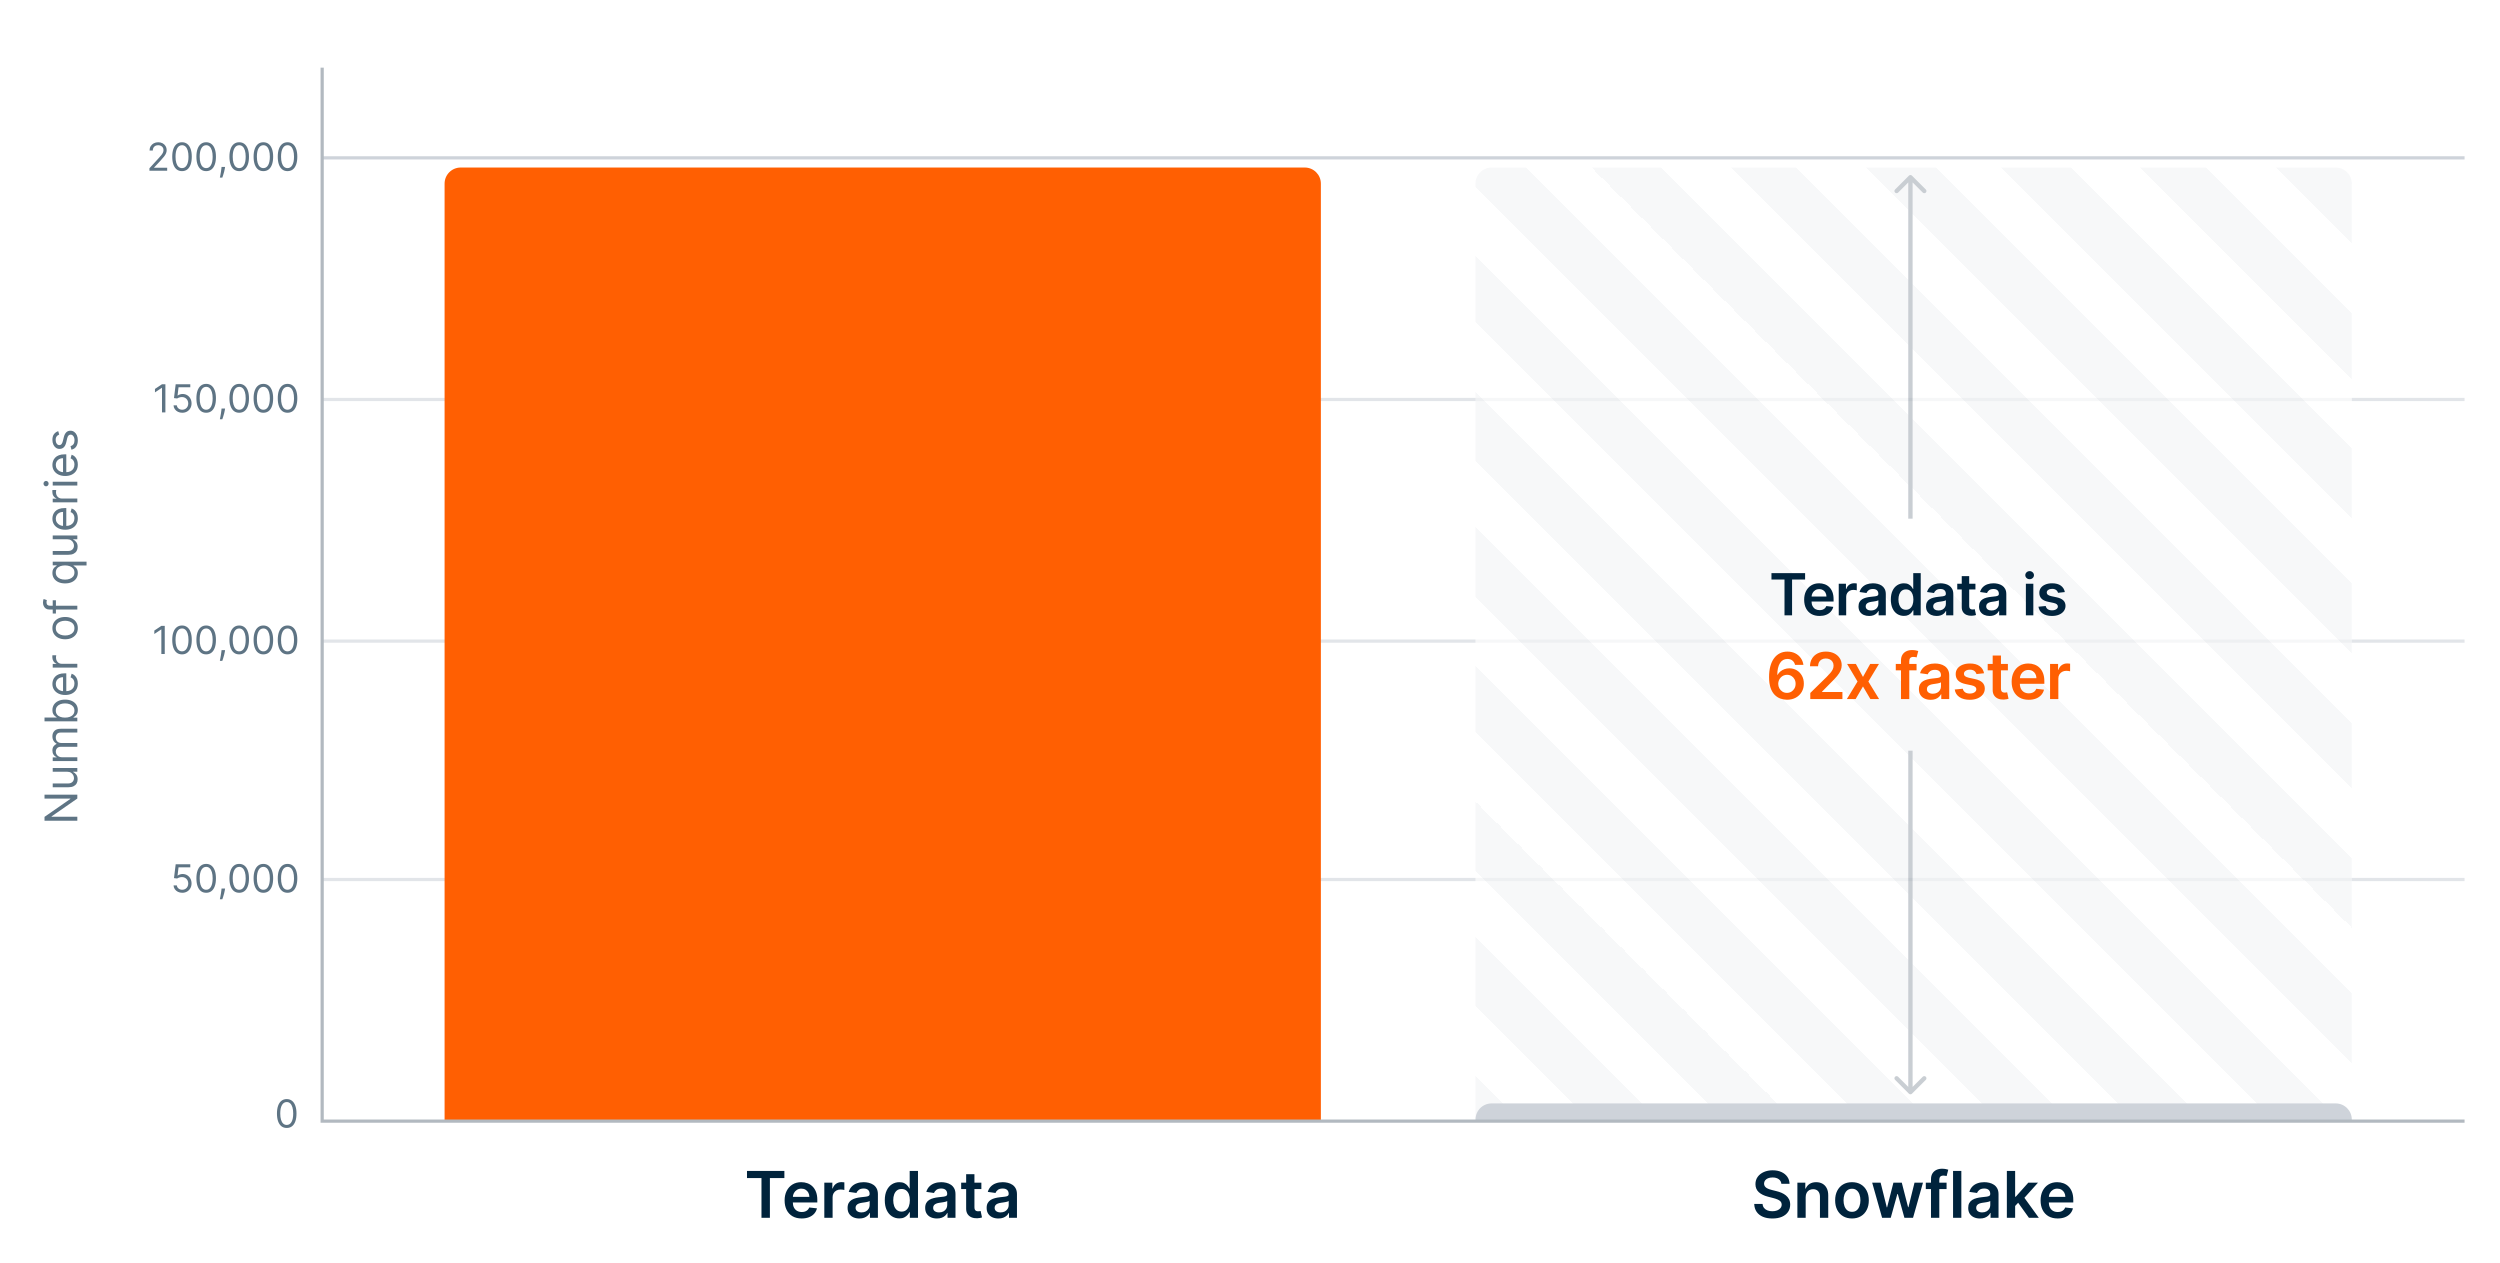 <svg width="776" height="392" viewBox="0 0 776 392" fill="none" xmlns="http://www.w3.org/2000/svg">
<rect width="776" height="392" fill="white"/>
<path d="M100 273L765 273" stroke="#E2E5E9"/>
<path d="M100 49L765 49" stroke="#CED3DA"/>
<path d="M100 124L765 124" stroke="#E2E5E9"/>
<path d="M100 199L765 199" stroke="#E2E5E9"/>
<path d="M138 57C138 54.239 140.239 52 143 52H405C407.761 52 410 54.239 410 57V348H138V57Z" fill="#FF5F02"/>
<path d="M231.866 365.663V363.455H243.471V365.663H238.975V378H236.362V365.663H231.866ZM248.842 378.213C247.748 378.213 246.804 377.986 246.008 377.531C245.217 377.072 244.609 376.423 244.183 375.585C243.757 374.742 243.544 373.751 243.544 372.609C243.544 371.487 243.757 370.502 244.183 369.655C244.614 368.803 245.215 368.14 245.987 367.666C246.759 367.188 247.665 366.949 248.707 366.949C249.379 366.949 250.014 367.058 250.61 367.276C251.212 367.489 251.742 367.82 252.201 368.27C252.665 368.72 253.03 369.293 253.295 369.989C253.56 370.68 253.693 371.504 253.693 372.46V373.249H244.751V371.516H251.228C251.224 371.023 251.117 370.585 250.909 370.202C250.7 369.814 250.409 369.508 250.035 369.286C249.666 369.063 249.235 368.952 248.743 368.952C248.217 368.952 247.755 369.08 247.358 369.335C246.96 369.586 246.65 369.918 246.427 370.33C246.209 370.737 246.098 371.184 246.093 371.672V373.185C246.093 373.819 246.209 374.364 246.441 374.818C246.673 375.268 246.998 375.614 247.414 375.855C247.831 376.092 248.319 376.21 248.877 376.21C249.252 376.21 249.59 376.158 249.893 376.054C250.196 375.945 250.459 375.787 250.681 375.578C250.904 375.37 251.072 375.112 251.186 374.804L253.586 375.074C253.435 375.708 253.146 376.262 252.72 376.736C252.298 377.205 251.759 377.569 251.1 377.83C250.442 378.085 249.69 378.213 248.842 378.213ZM255.868 378V367.091H258.361V368.909H258.474C258.673 368.279 259.014 367.794 259.497 367.453C259.985 367.108 260.541 366.935 261.166 366.935C261.308 366.935 261.467 366.942 261.642 366.956C261.822 366.965 261.971 366.982 262.089 367.006V369.371C261.981 369.333 261.808 369.3 261.571 369.271C261.339 369.238 261.114 369.222 260.896 369.222C260.428 369.222 260.006 369.323 259.632 369.527C259.263 369.726 258.972 370.003 258.759 370.358C258.545 370.713 258.439 371.123 258.439 371.587V378H255.868ZM266.741 378.22C266.05 378.22 265.428 378.097 264.874 377.851C264.324 377.6 263.889 377.231 263.567 376.743C263.25 376.255 263.091 375.654 263.091 374.939C263.091 374.323 263.205 373.814 263.432 373.412C263.659 373.01 263.969 372.688 264.362 372.446C264.755 372.205 265.198 372.022 265.69 371.899C266.188 371.771 266.701 371.679 267.232 371.622C267.871 371.556 268.389 371.497 268.787 371.445C269.185 371.388 269.473 371.303 269.653 371.189C269.838 371.071 269.93 370.888 269.93 370.642V370.599C269.93 370.064 269.772 369.65 269.455 369.357C269.137 369.063 268.68 368.916 268.084 368.916C267.454 368.916 266.955 369.054 266.585 369.328C266.221 369.603 265.974 369.927 265.847 370.301L263.446 369.96C263.635 369.297 263.948 368.743 264.384 368.298C264.819 367.849 265.352 367.512 265.982 367.29C266.611 367.063 267.307 366.949 268.07 366.949C268.595 366.949 269.118 367.01 269.639 367.134C270.16 367.257 270.636 367.46 271.067 367.744C271.498 368.024 271.843 368.405 272.104 368.888C272.369 369.371 272.501 369.974 272.501 370.699V378H270.03V376.501H269.945C269.788 376.805 269.568 377.089 269.284 377.354C269.005 377.614 268.652 377.825 268.226 377.986C267.804 378.142 267.31 378.22 266.741 378.22ZM267.409 376.331C267.925 376.331 268.373 376.229 268.751 376.026C269.13 375.817 269.421 375.543 269.625 375.202C269.833 374.861 269.938 374.489 269.938 374.087V372.801C269.857 372.867 269.72 372.929 269.526 372.986C269.336 373.043 269.123 373.092 268.886 373.135C268.65 373.178 268.415 373.215 268.183 373.249C267.951 373.282 267.75 373.31 267.58 373.334C267.196 373.386 266.853 373.471 266.55 373.59C266.247 373.708 266.008 373.874 265.832 374.087C265.657 374.295 265.57 374.565 265.57 374.896C265.57 375.37 265.742 375.727 266.088 375.969C266.434 376.21 266.874 376.331 267.409 376.331ZM279.135 378.192C278.278 378.192 277.511 377.972 276.834 377.531C276.157 377.091 275.622 376.452 275.229 375.614C274.836 374.776 274.639 373.758 274.639 372.56C274.639 371.348 274.838 370.325 275.236 369.492C275.638 368.653 276.18 368.021 276.862 367.595C277.544 367.164 278.304 366.949 279.142 366.949C279.781 366.949 280.307 367.058 280.719 367.276C281.131 367.489 281.457 367.747 281.699 368.05C281.94 368.348 282.127 368.63 282.26 368.895H282.366V363.455H284.945V378H282.416V376.281H282.26C282.127 376.546 281.936 376.828 281.685 377.126C281.434 377.42 281.102 377.671 280.69 377.879C280.278 378.088 279.76 378.192 279.135 378.192ZM279.852 376.082C280.397 376.082 280.861 375.936 281.244 375.642C281.628 375.344 281.919 374.93 282.118 374.399C282.317 373.869 282.416 373.251 282.416 372.546C282.416 371.84 282.317 371.227 282.118 370.706C281.924 370.185 281.635 369.78 281.251 369.492C280.873 369.203 280.406 369.058 279.852 369.058C279.279 369.058 278.801 369.207 278.418 369.506C278.034 369.804 277.745 370.216 277.551 370.742C277.357 371.267 277.26 371.868 277.26 372.546C277.26 373.227 277.357 373.836 277.551 374.371C277.75 374.901 278.041 375.32 278.425 375.628C278.813 375.931 279.289 376.082 279.852 376.082ZM290.824 378.22C290.132 378.22 289.51 378.097 288.956 377.851C288.406 377.6 287.971 377.231 287.649 376.743C287.332 376.255 287.173 375.654 287.173 374.939C287.173 374.323 287.287 373.814 287.514 373.412C287.741 373.01 288.051 372.688 288.444 372.446C288.837 372.205 289.28 372.022 289.772 371.899C290.27 371.771 290.783 371.679 291.314 371.622C291.953 371.556 292.471 371.497 292.869 371.445C293.267 371.388 293.556 371.303 293.735 371.189C293.92 371.071 294.012 370.888 294.012 370.642V370.599C294.012 370.064 293.854 369.65 293.537 369.357C293.219 369.063 292.762 368.916 292.166 368.916C291.536 368.916 291.037 369.054 290.667 369.328C290.303 369.603 290.056 369.927 289.929 370.301L287.528 369.96C287.717 369.297 288.03 368.743 288.466 368.298C288.901 367.849 289.434 367.512 290.064 367.29C290.693 367.063 291.389 366.949 292.152 366.949C292.677 366.949 293.2 367.01 293.721 367.134C294.242 367.257 294.718 367.46 295.149 367.744C295.58 368.024 295.925 368.405 296.186 368.888C296.451 369.371 296.583 369.974 296.583 370.699V378H294.112V376.501H294.027C293.87 376.805 293.65 377.089 293.366 377.354C293.087 377.614 292.734 377.825 292.308 377.986C291.886 378.142 291.392 378.22 290.824 378.22ZM291.491 376.331C292.007 376.331 292.455 376.229 292.833 376.026C293.212 375.817 293.503 375.543 293.707 375.202C293.915 374.861 294.02 374.489 294.02 374.087V372.801C293.939 372.867 293.802 372.929 293.608 372.986C293.418 373.043 293.205 373.092 292.968 373.135C292.732 373.178 292.497 373.215 292.265 373.249C292.033 373.282 291.832 373.31 291.662 373.334C291.278 373.386 290.935 373.471 290.632 373.59C290.329 373.708 290.09 373.874 289.914 374.087C289.739 374.295 289.652 374.565 289.652 374.896C289.652 375.37 289.824 375.727 290.17 375.969C290.516 376.21 290.956 376.331 291.491 376.331ZM304.616 367.091V369.08H298.345V367.091H304.616ZM299.893 364.477H302.464V374.719C302.464 375.064 302.516 375.33 302.62 375.514C302.729 375.694 302.871 375.817 303.047 375.884C303.222 375.95 303.416 375.983 303.629 375.983C303.79 375.983 303.937 375.971 304.069 375.948C304.207 375.924 304.311 375.903 304.382 375.884L304.815 377.894C304.678 377.941 304.481 377.993 304.225 378.05C303.975 378.107 303.667 378.14 303.302 378.149C302.658 378.168 302.078 378.071 301.562 377.858C301.046 377.64 300.636 377.304 300.333 376.849C300.035 376.395 299.888 375.827 299.893 375.145V364.477ZM309.906 378.22C309.214 378.22 308.592 378.097 308.038 377.851C307.488 377.6 307.053 377.231 306.731 376.743C306.414 376.255 306.255 375.654 306.255 374.939C306.255 374.323 306.369 373.814 306.596 373.412C306.823 373.01 307.133 372.688 307.526 372.446C307.919 372.205 308.362 372.022 308.854 371.899C309.352 371.771 309.865 371.679 310.396 371.622C311.035 371.556 311.553 371.497 311.951 371.445C312.349 371.388 312.638 371.303 312.817 371.189C313.002 371.071 313.094 370.888 313.094 370.642V370.599C313.094 370.064 312.936 369.65 312.619 369.357C312.301 369.063 311.844 368.916 311.248 368.916C310.618 368.916 310.119 369.054 309.749 369.328C309.385 369.603 309.138 369.927 309.011 370.301L306.61 369.96C306.799 369.297 307.112 368.743 307.548 368.298C307.983 367.849 308.516 367.512 309.146 367.29C309.775 367.063 310.471 366.949 311.234 366.949C311.759 366.949 312.282 367.01 312.803 367.134C313.324 367.257 313.8 367.46 314.231 367.744C314.662 368.024 315.007 368.405 315.268 368.888C315.533 369.371 315.665 369.974 315.665 370.699V378H313.194V376.501H313.109C312.952 376.805 312.732 377.089 312.448 377.354C312.169 377.614 311.816 377.825 311.39 377.986C310.969 378.142 310.474 378.22 309.906 378.22ZM310.573 376.331C311.089 376.331 311.537 376.229 311.915 376.026C312.294 375.817 312.585 375.543 312.789 375.202C312.997 374.861 313.102 374.489 313.102 374.087V372.801C313.021 372.867 312.884 372.929 312.69 372.986C312.5 373.043 312.287 373.092 312.05 373.135C311.814 373.178 311.579 373.215 311.347 373.249C311.115 373.282 310.914 373.31 310.744 373.334C310.36 373.386 310.017 373.471 309.714 373.59C309.411 373.708 309.172 373.874 308.996 374.087C308.821 374.295 308.734 374.565 308.734 374.896C308.734 375.37 308.906 375.727 309.252 375.969C309.598 376.21 310.038 376.331 310.573 376.331Z" fill="#00233C"/>
<g opacity="0.7">
<g clip-path="url(#clip0_5387_4333)">
<path d="M458 57C458 54.239 460.239 52 463 52H725C727.761 52 730 54.239 730 57V348H458V57Z" fill="white"/>
<rect x="358" y="-48" width="600" height="600" fill="url(#paint0_linear_5387_4333)" fill-opacity="0.22"/>
<path d="M593.477 54.523C593.214 54.259 592.786 54.259 592.523 54.523L588.227 58.818C587.963 59.082 587.963 59.509 588.227 59.773C588.491 60.037 588.918 60.037 589.182 59.773L593 55.955L596.818 59.773C597.082 60.037 597.509 60.037 597.773 59.773C598.037 59.509 598.037 59.082 597.773 58.818L593.477 54.523ZM592.325 55V161H593.675V55H592.325Z" fill="#B2B9C0"/>
<path d="M592.523 339.477C592.786 339.741 593.214 339.741 593.477 339.477L597.773 335.182C598.037 334.918 598.037 334.491 597.773 334.227C597.509 333.963 597.082 333.963 596.818 334.227L593 338.045L589.182 334.227C588.918 333.963 588.491 333.963 588.227 334.227C587.963 334.491 587.963 334.918 588.227 335.182L592.523 339.477ZM592.325 233L592.325 339L593.675 339L593.675 233L592.325 233Z" fill="#B2B9C0"/>
</g>
</g>
<path d="M549.861 179.897V177.909H560.305V179.897H556.259V191H553.907V179.897H549.861ZM564.779 191.192C563.795 191.192 562.945 190.987 562.229 190.578C561.517 190.165 560.97 189.581 560.586 188.827C560.203 188.068 560.011 187.175 560.011 186.148C560.011 185.139 560.203 184.252 560.586 183.489C560.974 182.722 561.515 182.126 562.21 181.7C562.904 181.269 563.72 181.054 564.658 181.054C565.263 181.054 565.834 181.152 566.371 181.348C566.912 181.54 567.389 181.838 567.803 182.243C568.22 182.648 568.548 183.163 568.787 183.79C569.026 184.412 569.145 185.153 569.145 186.014V186.724H561.097V185.164H566.927C566.923 184.721 566.827 184.327 566.639 183.982C566.452 183.632 566.19 183.357 565.853 183.157C565.521 182.957 565.133 182.857 564.69 182.857C564.217 182.857 563.801 182.972 563.443 183.202C563.085 183.428 562.806 183.726 562.606 184.097C562.41 184.463 562.31 184.866 562.306 185.305V186.666C562.306 187.237 562.41 187.727 562.619 188.136C562.828 188.541 563.119 188.852 563.494 189.07C563.869 189.283 564.308 189.389 564.811 189.389C565.148 189.389 565.453 189.342 565.725 189.249C565.998 189.151 566.234 189.008 566.435 188.82C566.635 188.633 566.786 188.401 566.889 188.124L569.049 188.367C568.913 188.938 568.653 189.436 568.269 189.862C567.89 190.284 567.404 190.612 566.812 190.847C566.22 191.077 565.542 191.192 564.779 191.192ZM570.743 191V181.182H572.986V182.818H573.088C573.267 182.251 573.574 181.815 574.009 181.508C574.448 181.197 574.949 181.041 575.511 181.041C575.639 181.041 575.782 181.048 575.939 181.06C576.101 181.069 576.235 181.084 576.342 181.105V183.234C576.244 183.2 576.088 183.17 575.875 183.144C575.667 183.114 575.464 183.099 575.268 183.099C574.846 183.099 574.467 183.191 574.13 183.374C573.798 183.553 573.536 183.803 573.344 184.122C573.152 184.442 573.056 184.81 573.056 185.228V191H570.743ZM580.169 191.198C579.547 191.198 578.986 191.087 578.488 190.866C577.993 190.64 577.601 190.308 577.312 189.869C577.026 189.43 576.883 188.889 576.883 188.245C576.883 187.691 576.986 187.233 577.19 186.871C577.395 186.509 577.674 186.219 578.027 186.001C578.381 185.784 578.78 185.62 579.223 185.509C579.67 185.394 580.133 185.311 580.61 185.26C581.185 185.2 581.652 185.147 582.01 185.1C582.368 185.049 582.628 184.972 582.79 184.87C582.956 184.764 583.039 184.599 583.039 184.378V184.34C583.039 183.858 582.896 183.485 582.611 183.221C582.325 182.957 581.914 182.825 581.377 182.825C580.81 182.825 580.361 182.948 580.028 183.195C579.7 183.443 579.478 183.734 579.363 184.071L577.203 183.764C577.373 183.168 577.655 182.669 578.047 182.269C578.439 181.864 578.918 181.561 579.485 181.361C580.052 181.156 580.678 181.054 581.364 181.054C581.837 181.054 582.308 181.109 582.777 181.22C583.245 181.331 583.674 181.514 584.062 181.77C584.449 182.021 584.76 182.364 584.995 182.799C585.233 183.234 585.353 183.777 585.353 184.429V191H583.128V189.651H583.052C582.911 189.924 582.713 190.18 582.457 190.418C582.206 190.653 581.888 190.842 581.505 190.987C581.125 191.128 580.68 191.198 580.169 191.198ZM580.77 189.498C581.234 189.498 581.637 189.406 581.978 189.223C582.319 189.036 582.581 188.788 582.764 188.482C582.951 188.175 583.045 187.84 583.045 187.478V186.321C582.973 186.381 582.849 186.436 582.674 186.487C582.504 186.538 582.312 186.583 582.099 186.622C581.886 186.66 581.675 186.694 581.466 186.724C581.258 186.754 581.076 186.779 580.923 186.8C580.578 186.847 580.269 186.924 579.996 187.031C579.723 187.137 579.508 187.286 579.351 187.478C579.193 187.666 579.114 187.908 579.114 188.207C579.114 188.633 579.27 188.955 579.581 189.172C579.892 189.389 580.288 189.498 580.77 189.498ZM590.963 191.173C590.192 191.173 589.501 190.974 588.892 190.578C588.282 190.182 587.801 189.607 587.447 188.852C587.094 188.098 586.917 187.182 586.917 186.104C586.917 185.013 587.096 184.092 587.454 183.342C587.816 182.588 588.304 182.019 588.917 181.636C589.531 181.248 590.215 181.054 590.969 181.054C591.545 181.054 592.018 181.152 592.388 181.348C592.759 181.54 593.053 181.772 593.27 182.045C593.488 182.313 593.656 182.567 593.775 182.805H593.871V177.909H596.192V191H593.916V189.453H593.775C593.656 189.692 593.483 189.945 593.258 190.214C593.032 190.478 592.733 190.704 592.363 190.891C591.992 191.079 591.525 191.173 590.963 191.173ZM591.608 189.274C592.099 189.274 592.516 189.142 592.861 188.878C593.207 188.609 593.469 188.237 593.648 187.759C593.827 187.282 593.916 186.726 593.916 186.091C593.916 185.456 593.827 184.904 593.648 184.435C593.473 183.967 593.213 183.602 592.868 183.342C592.527 183.082 592.107 182.952 591.608 182.952C591.093 182.952 590.662 183.087 590.317 183.355C589.972 183.624 589.712 183.994 589.537 184.467C589.363 184.94 589.275 185.482 589.275 186.091C589.275 186.705 589.363 187.252 589.537 187.734C589.716 188.211 589.979 188.588 590.324 188.865C590.673 189.138 591.101 189.274 591.608 189.274ZM601.123 191.198C600.5 191.198 599.94 191.087 599.441 190.866C598.947 190.64 598.555 190.308 598.265 189.869C597.98 189.43 597.837 188.889 597.837 188.245C597.837 187.691 597.939 187.233 598.144 186.871C598.348 186.509 598.628 186.219 598.981 186.001C599.335 185.784 599.733 185.62 600.177 185.509C600.624 185.394 601.086 185.311 601.564 185.26C602.139 185.2 602.606 185.147 602.964 185.1C603.321 185.049 603.581 184.972 603.743 184.87C603.91 184.764 603.993 184.599 603.993 184.378V184.34C603.993 183.858 603.85 183.485 603.564 183.221C603.279 182.957 602.868 182.825 602.331 182.825C601.764 182.825 601.314 182.948 600.982 183.195C600.654 183.443 600.432 183.734 600.317 184.071L598.157 183.764C598.327 183.168 598.608 182.669 599 182.269C599.392 181.864 599.872 181.561 600.439 181.361C601.005 181.156 601.632 181.054 602.318 181.054C602.791 181.054 603.262 181.109 603.731 181.22C604.199 181.331 604.628 181.514 605.015 181.77C605.403 182.021 605.714 182.364 605.949 182.799C606.187 183.234 606.307 183.777 606.307 184.429V191H604.082V189.651H604.005C603.865 189.924 603.667 190.18 603.411 190.418C603.16 190.653 602.842 190.842 602.459 190.987C602.079 191.128 601.634 191.198 601.123 191.198ZM601.723 189.498C602.188 189.498 602.591 189.406 602.932 189.223C603.272 189.036 603.535 188.788 603.718 188.482C603.905 188.175 603.999 187.84 603.999 187.478V186.321C603.927 186.381 603.803 186.436 603.628 186.487C603.458 186.538 603.266 186.583 603.053 186.622C602.84 186.66 602.629 186.694 602.42 186.724C602.211 186.754 602.03 186.779 601.877 186.8C601.532 186.847 601.223 186.924 600.95 187.031C600.677 187.137 600.462 187.286 600.304 187.478C600.147 187.666 600.068 187.908 600.068 188.207C600.068 188.633 600.223 188.955 600.535 189.172C600.846 189.389 601.242 189.498 601.723 189.498ZM613.176 181.182V182.972H607.532V181.182H613.176ZM608.925 178.83H611.239V188.047C611.239 188.358 611.286 188.597 611.38 188.763C611.478 188.925 611.606 189.036 611.763 189.095C611.921 189.155 612.096 189.185 612.287 189.185C612.432 189.185 612.564 189.174 612.684 189.153C612.807 189.131 612.901 189.112 612.965 189.095L613.355 190.904C613.231 190.947 613.055 190.994 612.824 191.045C612.599 191.096 612.322 191.126 611.993 191.134C611.414 191.151 610.892 191.064 610.427 190.872C609.963 190.676 609.594 190.374 609.322 189.965C609.053 189.555 608.921 189.044 608.925 188.43V178.83ZM617.576 191.198C616.954 191.198 616.394 191.087 615.895 190.866C615.401 190.64 615.009 190.308 614.719 189.869C614.434 189.43 614.291 188.889 614.291 188.245C614.291 187.691 614.393 187.233 614.598 186.871C614.802 186.509 615.081 186.219 615.435 186.001C615.789 185.784 616.187 185.62 616.63 185.509C617.078 185.394 617.54 185.311 618.017 185.26C618.593 185.2 619.059 185.147 619.417 185.1C619.775 185.049 620.035 184.972 620.197 184.87C620.363 184.764 620.446 184.599 620.446 184.378V184.34C620.446 183.858 620.304 183.485 620.018 183.221C619.733 182.957 619.321 182.825 618.785 182.825C618.218 182.825 617.768 182.948 617.436 183.195C617.108 183.443 616.886 183.734 616.771 184.071L614.611 183.764C614.781 183.168 615.062 182.669 615.454 182.269C615.846 181.864 616.326 181.561 616.892 181.361C617.459 181.156 618.086 181.054 618.772 181.054C619.245 181.054 619.716 181.109 620.184 181.22C620.653 181.331 621.081 181.514 621.469 181.77C621.857 182.021 622.168 182.364 622.402 182.799C622.641 183.234 622.76 183.777 622.76 184.429V191H620.536V189.651H620.459C620.319 189.924 620.12 190.18 619.865 190.418C619.613 190.653 619.296 190.842 618.912 190.987C618.533 191.128 618.088 191.198 617.576 191.198ZM618.177 189.498C618.642 189.498 619.044 189.406 619.385 189.223C619.726 189.036 619.988 188.788 620.172 188.482C620.359 188.175 620.453 187.84 620.453 187.478V186.321C620.38 186.381 620.257 186.436 620.082 186.487C619.912 186.538 619.72 186.583 619.507 186.622C619.294 186.66 619.083 186.694 618.874 186.724C618.665 186.754 618.484 186.779 618.331 186.8C617.986 186.847 617.677 186.924 617.404 187.031C617.131 187.137 616.916 187.286 616.758 187.478C616.601 187.666 616.522 187.908 616.522 188.207C616.522 188.633 616.677 188.955 616.988 189.172C617.299 189.389 617.696 189.498 618.177 189.498ZM628.832 191V181.182H631.146V191H628.832ZM629.995 179.788C629.629 179.788 629.313 179.667 629.049 179.424C628.785 179.177 628.653 178.881 628.653 178.536C628.653 178.186 628.785 177.89 629.049 177.647C629.313 177.4 629.629 177.276 629.995 177.276C630.366 177.276 630.681 177.4 630.941 177.647C631.206 177.89 631.338 178.186 631.338 178.536C631.338 178.881 631.206 179.177 630.941 179.424C630.681 179.667 630.366 179.788 629.995 179.788ZM640.925 183.777L638.816 184.007C638.756 183.794 638.652 183.594 638.503 183.406C638.358 183.219 638.162 183.068 637.915 182.952C637.667 182.837 637.365 182.78 637.007 182.78C636.525 182.78 636.121 182.884 635.792 183.093C635.469 183.302 635.309 183.573 635.313 183.905C635.309 184.19 635.413 184.423 635.626 184.602C635.844 184.781 636.202 184.928 636.7 185.043L638.375 185.401C639.304 185.601 639.994 185.918 640.446 186.353C640.902 186.788 641.132 187.357 641.136 188.06C641.132 188.678 640.951 189.223 640.593 189.696C640.239 190.165 639.747 190.531 639.116 190.796C638.486 191.06 637.761 191.192 636.943 191.192C635.741 191.192 634.774 190.94 634.041 190.438C633.308 189.93 632.871 189.225 632.731 188.322L634.987 188.104C635.089 188.548 635.307 188.882 635.639 189.108C635.971 189.334 636.404 189.447 636.937 189.447C637.486 189.447 637.927 189.334 638.26 189.108C638.596 188.882 638.765 188.603 638.765 188.271C638.765 187.989 638.656 187.757 638.439 187.574C638.226 187.391 637.893 187.25 637.442 187.152L635.767 186.8C634.825 186.604 634.128 186.274 633.677 185.81C633.225 185.341 633.001 184.749 633.005 184.033C633.001 183.428 633.165 182.903 633.498 182.46C633.834 182.013 634.301 181.668 634.898 181.425C635.498 181.178 636.191 181.054 636.975 181.054C638.126 181.054 639.031 181.299 639.692 181.789C640.356 182.279 640.768 182.942 640.925 183.777Z" fill="#00233C"/>
<path d="M554.671 217.199C553.975 217.194 553.296 217.073 552.633 216.837C551.97 216.595 551.373 216.205 550.843 215.665C550.313 215.12 549.891 214.398 549.579 213.499C549.266 212.594 549.113 211.474 549.117 210.139C549.117 208.894 549.25 207.784 549.515 206.808C549.78 205.833 550.161 205.009 550.658 204.337C551.156 203.66 551.755 203.144 552.455 202.788C553.161 202.433 553.949 202.256 554.82 202.256C555.734 202.256 556.544 202.436 557.249 202.796C557.96 203.155 558.533 203.648 558.968 204.273C559.404 204.893 559.674 205.594 559.778 206.375H557.185C557.053 205.816 556.781 205.371 556.369 205.04C555.962 204.704 555.445 204.536 554.82 204.536C553.812 204.536 553.035 204.974 552.491 205.849C551.951 206.725 551.679 207.928 551.674 209.457H551.774C552.006 209.041 552.306 208.683 552.676 208.385C553.045 208.087 553.462 207.857 553.926 207.696C554.394 207.53 554.889 207.448 555.41 207.448C556.262 207.448 557.027 207.651 557.704 208.058C558.386 208.465 558.926 209.027 559.323 209.742C559.721 210.452 559.917 211.266 559.913 212.185C559.917 213.141 559.7 214.001 559.259 214.763C558.819 215.52 558.206 216.117 557.42 216.553C556.634 216.988 555.718 217.204 554.671 217.199ZM554.657 215.068C555.173 215.068 555.635 214.943 556.042 214.692C556.449 214.441 556.771 214.102 557.008 213.676C557.245 213.25 557.361 212.772 557.356 212.242C557.361 211.721 557.247 211.25 557.015 210.828C556.788 210.407 556.473 210.073 556.07 209.827C555.668 209.581 555.209 209.457 554.693 209.457C554.309 209.457 553.952 209.531 553.62 209.678C553.289 209.824 553 210.028 552.754 210.288C552.507 210.544 552.313 210.842 552.171 211.183C552.034 211.519 551.963 211.879 551.958 212.263C551.963 212.769 552.081 213.236 552.313 213.662C552.545 214.088 552.865 214.429 553.272 214.685C553.679 214.94 554.141 215.068 554.657 215.068ZM561.913 217V215.097L566.963 210.146C567.446 209.659 567.848 209.225 568.17 208.847C568.492 208.468 568.734 208.101 568.895 207.746C569.056 207.391 569.136 207.012 569.136 206.609C569.136 206.15 569.032 205.757 568.824 205.43C568.615 205.099 568.329 204.843 567.964 204.663C567.6 204.483 567.186 204.394 566.722 204.394C566.243 204.394 565.824 204.493 565.464 204.692C565.105 204.886 564.825 205.163 564.626 205.523C564.432 205.883 564.335 206.311 564.335 206.808H561.828C561.828 205.885 562.039 205.082 562.46 204.401C562.882 203.719 563.462 203.191 564.2 202.817C564.944 202.443 565.796 202.256 566.757 202.256C567.732 202.256 568.589 202.438 569.328 202.803C570.067 203.167 570.64 203.667 571.047 204.301C571.459 204.936 571.665 205.66 571.665 206.474C571.665 207.019 571.561 207.554 571.352 208.08C571.144 208.605 570.777 209.188 570.251 209.827C569.731 210.466 568.999 211.24 568.057 212.149L565.55 214.699V214.798H571.885V217H561.913ZM576.066 206.091L578.268 210.118L580.505 206.091H583.225L579.937 211.546L583.282 217H580.576L578.268 213.073L575.981 217H573.253L576.577 211.546L573.339 206.091H576.066ZM594.9 206.091V208.08H588.451V206.091H594.9ZM590.063 217V205.061C590.063 204.327 590.215 203.716 590.518 203.229C590.826 202.741 591.238 202.376 591.754 202.135C592.27 201.894 592.843 201.773 593.473 201.773C593.918 201.773 594.313 201.808 594.659 201.879C595.004 201.95 595.26 202.014 595.426 202.071L594.914 204.06C594.805 204.027 594.668 203.993 594.502 203.96C594.337 203.922 594.152 203.903 593.948 203.903C593.47 203.903 593.132 204.019 592.933 204.251C592.739 204.479 592.642 204.805 592.642 205.232V217H590.063ZM599.282 217.22C598.59 217.22 597.968 217.097 597.414 216.851C596.865 216.6 596.429 216.231 596.107 215.743C595.79 215.255 595.631 214.654 595.631 213.939C595.631 213.323 595.745 212.814 595.972 212.412C596.199 212.01 596.509 211.688 596.902 211.446C597.295 211.205 597.738 211.022 598.231 210.899C598.728 210.771 599.241 210.679 599.772 210.622C600.411 210.556 600.929 210.497 601.327 210.445C601.725 210.388 602.014 210.303 602.194 210.189C602.378 210.071 602.471 209.888 602.471 209.642V209.599C602.471 209.064 602.312 208.65 601.995 208.357C601.678 208.063 601.221 207.916 600.624 207.916C599.994 207.916 599.495 208.054 599.125 208.328C598.761 208.603 598.515 208.927 598.387 209.301L595.986 208.96C596.176 208.297 596.488 207.743 596.924 207.298C597.359 206.849 597.892 206.512 598.522 206.29C599.152 206.063 599.848 205.949 600.61 205.949C601.135 205.949 601.659 206.01 602.179 206.134C602.7 206.257 603.176 206.46 603.607 206.744C604.038 207.024 604.384 207.405 604.644 207.888C604.909 208.371 605.042 208.974 605.042 209.699V217H602.57V215.501H602.485C602.329 215.805 602.108 216.089 601.824 216.354C601.545 216.614 601.192 216.825 600.766 216.986C600.345 217.142 599.85 217.22 599.282 217.22ZM599.949 215.331C600.465 215.331 600.913 215.229 601.292 215.026C601.67 214.817 601.962 214.543 602.165 214.202C602.374 213.861 602.478 213.489 602.478 213.087V211.801C602.397 211.867 602.26 211.929 602.066 211.986C601.876 212.043 601.663 212.092 601.427 212.135C601.19 212.178 600.955 212.215 600.723 212.249C600.491 212.282 600.29 212.31 600.12 212.334C599.736 212.386 599.393 212.471 599.09 212.59C598.787 212.708 598.548 212.874 598.373 213.087C598.197 213.295 598.11 213.565 598.11 213.896C598.11 214.37 598.283 214.727 598.628 214.969C598.974 215.21 599.414 215.331 599.949 215.331ZM615.849 208.974L613.505 209.23C613.439 208.993 613.323 208.771 613.157 208.563C612.996 208.354 612.778 208.186 612.504 208.058C612.229 207.93 611.893 207.867 611.495 207.867C610.96 207.867 610.51 207.983 610.146 208.215C609.786 208.447 609.609 208.747 609.613 209.117C609.609 209.434 609.725 209.692 609.961 209.891C610.203 210.09 610.6 210.253 611.154 210.381L613.015 210.778C614.047 211.001 614.814 211.354 615.316 211.837C615.823 212.32 616.079 212.952 616.083 213.733C616.079 214.42 615.877 215.026 615.48 215.551C615.087 216.072 614.54 216.479 613.839 216.773C613.138 217.066 612.333 217.213 611.424 217.213C610.089 217.213 609.014 216.934 608.2 216.375C607.385 215.812 606.9 215.028 606.744 214.024L609.251 213.783C609.365 214.275 609.606 214.647 609.975 214.898C610.345 215.149 610.825 215.274 611.417 215.274C612.028 215.274 612.518 215.149 612.887 214.898C613.261 214.647 613.448 214.337 613.448 213.967C613.448 213.655 613.328 213.397 613.086 213.193C612.85 212.99 612.48 212.833 611.978 212.724L610.118 212.334C609.071 212.116 608.297 211.749 607.795 211.233C607.293 210.712 607.045 210.054 607.049 209.259C607.045 208.586 607.227 208.004 607.596 207.511C607.97 207.014 608.489 206.631 609.152 206.361C609.819 206.086 610.589 205.949 611.46 205.949C612.738 205.949 613.744 206.221 614.478 206.766C615.217 207.31 615.674 208.046 615.849 208.974ZM623.251 206.091V208.08H616.98V206.091H623.251ZM618.528 203.477H621.099V213.719C621.099 214.064 621.151 214.33 621.255 214.514C621.364 214.694 621.506 214.817 621.681 214.884C621.856 214.95 622.051 214.983 622.264 214.983C622.425 214.983 622.571 214.971 622.704 214.948C622.841 214.924 622.945 214.903 623.017 214.884L623.45 216.894C623.312 216.941 623.116 216.993 622.86 217.05C622.609 217.107 622.302 217.14 621.937 217.149C621.293 217.168 620.713 217.071 620.197 216.858C619.681 216.64 619.271 216.304 618.968 215.849C618.67 215.395 618.523 214.827 618.528 214.145V203.477ZM629.713 217.213C628.62 217.213 627.675 216.986 626.88 216.531C626.089 216.072 625.481 215.423 625.054 214.585C624.628 213.742 624.415 212.751 624.415 211.609C624.415 210.487 624.628 209.502 625.054 208.655C625.485 207.803 626.087 207.14 626.858 206.666C627.63 206.188 628.537 205.949 629.579 205.949C630.251 205.949 630.885 206.058 631.482 206.276C632.083 206.489 632.614 206.82 633.073 207.27C633.537 207.72 633.901 208.293 634.167 208.989C634.432 209.68 634.564 210.504 634.564 211.46V212.249H625.623V210.516H632.1C632.095 210.023 631.989 209.585 631.78 209.202C631.572 208.814 631.281 208.508 630.907 208.286C630.537 208.063 630.106 207.952 629.614 207.952C629.088 207.952 628.627 208.08 628.229 208.335C627.831 208.586 627.521 208.918 627.299 209.33C627.081 209.737 626.97 210.184 626.965 210.672V212.185C626.965 212.819 627.081 213.364 627.313 213.818C627.545 214.268 627.869 214.614 628.286 214.855C628.703 215.092 629.19 215.21 629.749 215.21C630.123 215.21 630.462 215.158 630.765 215.054C631.068 214.945 631.33 214.787 631.553 214.578C631.775 214.37 631.944 214.112 632.057 213.804L634.458 214.074C634.306 214.708 634.017 215.262 633.591 215.736C633.17 216.205 632.63 216.569 631.972 216.83C631.314 217.085 630.561 217.213 629.713 217.213ZM636.339 217V206.091H638.832V207.909H638.946C639.145 207.279 639.486 206.794 639.969 206.453C640.456 206.108 641.013 205.935 641.638 205.935C641.78 205.935 641.938 205.942 642.114 205.956C642.293 205.965 642.443 205.982 642.561 206.006V208.371C642.452 208.333 642.279 208.3 642.043 208.271C641.81 208.238 641.586 208.222 641.368 208.222C640.899 208.222 640.478 208.323 640.104 208.527C639.734 208.726 639.443 209.003 639.23 209.358C639.017 209.713 638.91 210.123 638.91 210.587V217H636.339Z" fill="#FF5F02"/>
<path d="M458 347.5C458 344.739 460.239 342.5 463 342.5H725C727.761 342.5 730 344.739 730 347.5V348H458V347.5Z" fill="#CED3DA"/>
<path d="M552.939 367.453C552.873 366.833 552.593 366.35 552.101 366.004C551.613 365.659 550.979 365.486 550.198 365.486C549.648 365.486 549.177 365.569 548.784 365.734C548.391 365.9 548.091 366.125 547.882 366.409C547.674 366.693 547.567 367.018 547.563 367.382C547.563 367.685 547.631 367.948 547.769 368.171C547.911 368.393 548.102 368.582 548.344 368.739C548.585 368.89 548.853 369.018 549.146 369.122C549.44 369.226 549.736 369.314 550.034 369.385L551.398 369.726C551.947 369.854 552.475 370.027 552.982 370.244C553.493 370.462 553.95 370.737 554.352 371.068C554.76 371.4 555.082 371.8 555.318 372.269C555.555 372.737 555.673 373.287 555.673 373.916C555.673 374.769 555.456 375.519 555.02 376.168C554.584 376.812 553.955 377.316 553.131 377.68C552.312 378.04 551.32 378.22 550.155 378.22C549.023 378.22 548.041 378.045 547.208 377.695C546.379 377.344 545.73 376.833 545.262 376.161C544.798 375.488 544.547 374.669 544.509 373.703H547.101C547.139 374.21 547.295 374.631 547.57 374.967C547.844 375.304 548.202 375.555 548.642 375.72C549.087 375.886 549.584 375.969 550.134 375.969C550.707 375.969 551.209 375.884 551.639 375.713C552.075 375.538 552.416 375.296 552.662 374.989C552.908 374.676 553.034 374.312 553.039 373.895C553.034 373.516 552.923 373.204 552.705 372.957C552.487 372.707 552.182 372.498 551.789 372.332C551.4 372.162 550.946 372.01 550.425 371.878L548.77 371.452C547.572 371.144 546.625 370.678 545.929 370.053C545.238 369.423 544.892 368.587 544.892 367.546C544.892 366.689 545.124 365.938 545.588 365.294C546.057 364.65 546.694 364.151 547.499 363.796C548.304 363.436 549.215 363.256 550.233 363.256C551.265 363.256 552.17 363.436 552.946 363.796C553.727 364.151 554.341 364.645 554.786 365.28C555.231 365.91 555.46 366.634 555.475 367.453H552.939ZM560.48 371.608V378H557.909V367.091H560.366V368.945H560.494C560.745 368.334 561.145 367.849 561.694 367.489C562.248 367.129 562.933 366.949 563.747 366.949C564.5 366.949 565.156 367.11 565.714 367.432C566.278 367.754 566.713 368.22 567.021 368.831C567.334 369.442 567.488 370.183 567.483 371.054V378H564.912V371.452C564.912 370.723 564.722 370.152 564.344 369.74C563.97 369.328 563.451 369.122 562.788 369.122C562.338 369.122 561.938 369.222 561.588 369.421C561.242 369.615 560.97 369.896 560.771 370.266C560.577 370.635 560.48 371.082 560.48 371.608ZM574.855 378.213C573.79 378.213 572.866 377.979 572.085 377.51C571.304 377.041 570.698 376.385 570.267 375.543C569.841 374.7 569.628 373.715 569.628 372.588C569.628 371.461 569.841 370.474 570.267 369.626C570.698 368.779 571.304 368.121 572.085 367.652C572.866 367.183 573.79 366.949 574.855 366.949C575.92 366.949 576.844 367.183 577.625 367.652C578.406 368.121 579.01 368.779 579.436 369.626C579.867 370.474 580.082 371.461 580.082 372.588C580.082 373.715 579.867 374.7 579.436 375.543C579.01 376.385 578.406 377.041 577.625 377.51C576.844 377.979 575.92 378.213 574.855 378.213ZM574.869 376.153C575.447 376.153 575.93 375.995 576.318 375.678C576.706 375.356 576.995 374.925 577.184 374.385C577.379 373.845 577.476 373.244 577.476 372.581C577.476 371.913 577.379 371.31 577.184 370.77C576.995 370.225 576.706 369.792 576.318 369.47C575.93 369.148 575.447 368.987 574.869 368.987C574.277 368.987 573.785 369.148 573.392 369.47C573.004 369.792 572.712 370.225 572.518 370.77C572.329 371.31 572.234 371.913 572.234 372.581C572.234 373.244 572.329 373.845 572.518 374.385C572.712 374.925 573.004 375.356 573.392 375.678C573.785 375.995 574.277 376.153 574.869 376.153ZM584.203 378L581.121 367.091H583.742L585.659 374.761H585.759L587.719 367.091H590.311L592.271 374.719H592.378L594.267 367.091H596.895L593.806 378H591.128L589.083 370.628H588.933L586.888 378H584.203ZM604.216 367.091V369.08H597.767V367.091H604.216ZM599.379 378V366.061C599.379 365.327 599.531 364.716 599.834 364.229C600.141 363.741 600.553 363.376 601.069 363.135C601.586 362.894 602.158 362.773 602.788 362.773C603.233 362.773 603.629 362.808 603.974 362.879C604.32 362.95 604.576 363.014 604.741 363.071L604.23 365.06C604.121 365.027 603.984 364.993 603.818 364.96C603.652 364.922 603.468 364.903 603.264 364.903C602.786 364.903 602.447 365.019 602.248 365.251C602.054 365.479 601.957 365.805 601.957 366.232V378H599.379ZM608.8 363.455V378H606.229V363.455H608.8ZM614.583 378.22C613.892 378.22 613.269 378.097 612.715 377.851C612.166 377.6 611.731 377.231 611.409 376.743C611.091 376.255 610.933 375.654 610.933 374.939C610.933 374.323 611.046 373.814 611.274 373.412C611.501 373.01 611.811 372.688 612.204 372.446C612.597 372.205 613.04 372.022 613.532 371.899C614.029 371.771 614.543 371.679 615.073 371.622C615.713 371.556 616.231 371.497 616.629 371.445C617.026 371.388 617.315 371.303 617.495 371.189C617.68 371.071 617.772 370.888 617.772 370.642V370.599C617.772 370.064 617.614 369.65 617.296 369.357C616.979 369.063 616.522 368.916 615.926 368.916C615.296 368.916 614.796 369.054 614.427 369.328C614.062 369.603 613.816 369.927 613.688 370.301L611.288 369.96C611.477 369.297 611.79 368.743 612.225 368.298C612.661 367.849 613.194 367.512 613.823 367.29C614.453 367.063 615.149 366.949 615.911 366.949C616.437 366.949 616.96 367.01 617.481 367.134C618.002 367.257 618.478 367.46 618.909 367.744C619.339 368.024 619.685 368.405 619.945 368.888C620.211 369.371 620.343 369.974 620.343 370.699V378H617.872V376.501H617.786C617.63 376.805 617.41 377.089 617.126 377.354C616.847 377.614 616.494 377.825 616.068 377.986C615.646 378.142 615.151 378.22 614.583 378.22ZM615.251 376.331C615.767 376.331 616.214 376.229 616.593 376.026C616.972 375.817 617.263 375.543 617.467 375.202C617.675 374.861 617.779 374.489 617.779 374.087V372.801C617.699 372.867 617.561 372.929 617.367 372.986C617.178 373.043 616.965 373.092 616.728 373.135C616.491 373.178 616.257 373.215 616.025 373.249C615.793 373.282 615.592 373.31 615.421 373.334C615.038 373.386 614.695 373.471 614.392 373.59C614.088 373.708 613.849 373.874 613.674 374.087C613.499 374.295 613.411 374.565 613.411 374.896C613.411 375.37 613.584 375.727 613.93 375.969C614.276 376.21 614.716 376.331 615.251 376.331ZM625.272 374.577L625.265 371.473H625.677L629.597 367.091H632.602L627.779 372.46H627.247L625.272 374.577ZM622.928 378V363.455H625.499V378H622.928ZM629.775 378L626.224 373.036L627.957 371.224L632.85 378H629.775ZM638.695 378.213C637.602 378.213 636.657 377.986 635.862 377.531C635.071 377.072 634.463 376.423 634.036 375.585C633.61 374.742 633.397 373.751 633.397 372.609C633.397 371.487 633.61 370.502 634.036 369.655C634.467 368.803 635.069 368.14 635.84 367.666C636.612 367.188 637.519 366.949 638.561 366.949C639.233 366.949 639.867 367.058 640.464 367.276C641.065 367.489 641.596 367.82 642.055 368.27C642.519 368.72 642.883 369.293 643.149 369.989C643.414 370.68 643.546 371.504 643.546 372.46V373.249H634.605V371.516H641.082C641.077 371.023 640.971 370.585 640.762 370.202C640.554 369.814 640.263 369.508 639.889 369.286C639.519 369.063 639.088 368.952 638.596 368.952C638.07 368.952 637.609 369.08 637.211 369.335C636.813 369.586 636.503 369.918 636.281 370.33C636.063 370.737 635.952 371.184 635.947 371.672V373.185C635.947 373.819 636.063 374.364 636.295 374.818C636.527 375.268 636.851 375.614 637.268 375.855C637.685 376.092 638.172 376.21 638.731 376.21C639.105 376.21 639.444 376.158 639.747 376.054C640.05 375.945 640.312 375.787 640.535 375.578C640.758 375.37 640.926 375.112 641.039 374.804L643.44 375.074C643.288 375.708 642.999 376.262 642.573 376.736C642.152 377.205 641.612 377.569 640.954 377.83C640.296 378.085 639.543 378.213 638.695 378.213Z" fill="#00233C"/>
<path d="M765 348L100 348L100 21" stroke="#B2B9C0"/>
<path d="M89 350.119C88.358 350.119 87.811 349.945 87.359 349.595C86.908 349.243 86.562 348.733 86.324 348.065C86.085 347.395 85.966 346.585 85.966 345.636C85.966 344.693 86.085 343.888 86.324 343.22C86.565 342.55 86.912 342.038 87.364 341.686C87.818 341.331 88.364 341.153 89 341.153C89.636 341.153 90.18 341.331 90.632 341.686C91.087 342.038 91.433 342.55 91.672 343.22C91.913 343.888 92.034 344.693 92.034 345.636C92.034 346.585 91.915 347.395 91.676 348.065C91.438 348.733 91.092 349.243 90.641 349.595C90.189 349.945 89.642 350.119 89 350.119ZM89 349.182C89.636 349.182 90.131 348.875 90.483 348.261C90.835 347.648 91.011 346.773 91.011 345.636C91.011 344.881 90.93 344.237 90.769 343.706C90.609 343.175 90.379 342.77 90.078 342.492C89.78 342.213 89.421 342.074 89 342.074C88.369 342.074 87.876 342.385 87.521 343.007C87.166 343.626 86.989 344.503 86.989 345.636C86.989 346.392 87.068 347.034 87.227 347.563C87.386 348.091 87.615 348.493 87.913 348.769C88.215 349.044 88.577 349.182 89 349.182Z" fill="#5E7484"/>
<path d="M56.576 277.119C56.076 277.119 55.626 277.02 55.225 276.821C54.825 276.622 54.504 276.349 54.262 276.003C54.021 275.656 53.889 275.261 53.866 274.818H54.889C54.928 275.213 55.107 275.54 55.425 275.798C55.746 276.054 56.13 276.182 56.576 276.182C56.934 276.182 57.252 276.098 57.531 275.93C57.812 275.763 58.032 275.533 58.191 275.24C58.353 274.945 58.434 274.611 58.434 274.239C58.434 273.858 58.35 273.519 58.182 273.22C58.018 272.919 57.791 272.682 57.501 272.509C57.211 272.335 56.88 272.247 56.508 272.244C56.241 272.242 55.967 272.283 55.685 272.368C55.404 272.45 55.173 272.557 54.991 272.688L54.002 272.568L54.531 268.273H59.065V269.21H55.417L55.11 271.784H55.161C55.34 271.642 55.565 271.524 55.834 271.43C56.104 271.337 56.386 271.29 56.678 271.29C57.212 271.29 57.688 271.418 58.106 271.673C58.526 271.926 58.856 272.273 59.094 272.713C59.336 273.153 59.457 273.656 59.457 274.222C59.457 274.778 59.332 275.276 59.082 275.713C58.834 276.148 58.494 276.492 58.059 276.744C57.624 276.994 57.13 277.119 56.576 277.119ZM63.996 277.119C63.354 277.119 62.807 276.945 62.355 276.595C61.904 276.243 61.559 275.733 61.32 275.065C61.081 274.395 60.962 273.585 60.962 272.636C60.962 271.693 61.081 270.888 61.32 270.22C61.561 269.55 61.908 269.038 62.36 268.686C62.814 268.331 63.36 268.153 63.996 268.153C64.632 268.153 65.177 268.331 65.628 268.686C66.083 269.038 66.429 269.55 66.668 270.22C66.909 270.888 67.03 271.693 67.03 272.636C67.03 273.585 66.911 274.395 66.672 275.065C66.434 275.733 66.088 276.243 65.637 276.595C65.185 276.945 64.638 277.119 63.996 277.119ZM63.996 276.182C64.632 276.182 65.127 275.875 65.479 275.261C65.831 274.648 66.007 273.773 66.007 272.636C66.007 271.881 65.927 271.237 65.765 270.706C65.606 270.175 65.375 269.77 65.074 269.492C64.776 269.213 64.416 269.074 63.996 269.074C63.365 269.074 62.873 269.385 62.517 270.007C62.162 270.626 61.985 271.503 61.985 272.636C61.985 273.392 62.064 274.034 62.223 274.563C62.383 275.091 62.611 275.493 62.909 275.769C63.211 276.044 63.573 276.182 63.996 276.182ZM69.862 275.807L69.794 276.267C69.745 276.591 69.671 276.938 69.572 277.307C69.475 277.676 69.375 278.024 69.269 278.351C69.164 278.678 69.078 278.938 69.01 279.131H68.243C68.279 278.949 68.328 278.709 68.387 278.411C68.447 278.112 68.507 277.778 68.566 277.409C68.629 277.043 68.68 276.668 68.72 276.284L68.771 275.807H69.862ZM74.25 277.119C73.608 277.119 73.061 276.945 72.609 276.595C72.158 276.243 71.812 275.733 71.574 275.065C71.335 274.395 71.216 273.585 71.216 272.636C71.216 271.693 71.335 270.888 71.574 270.22C71.815 269.55 72.162 269.038 72.614 268.686C73.068 268.331 73.614 268.153 74.25 268.153C74.886 268.153 75.43 268.331 75.882 268.686C76.337 269.038 76.683 269.55 76.922 270.22C77.163 270.888 77.284 271.693 77.284 272.636C77.284 273.585 77.165 274.395 76.926 275.065C76.688 275.733 76.342 276.243 75.891 276.595C75.439 276.945 74.892 277.119 74.25 277.119ZM74.25 276.182C74.886 276.182 75.381 275.875 75.733 275.261C76.085 274.648 76.261 273.773 76.261 272.636C76.261 271.881 76.18 271.237 76.019 270.706C75.859 270.175 75.629 269.77 75.328 269.492C75.03 269.213 74.671 269.074 74.25 269.074C73.619 269.074 73.126 269.385 72.771 270.007C72.416 270.626 72.239 271.503 72.239 272.636C72.239 273.392 72.318 274.034 72.477 274.563C72.636 275.091 72.865 275.493 73.163 275.769C73.465 276.044 73.827 276.182 74.25 276.182ZM81.75 277.119C81.108 277.119 80.561 276.945 80.109 276.595C79.658 276.243 79.312 275.733 79.074 275.065C78.835 274.395 78.716 273.585 78.716 272.636C78.716 271.693 78.835 270.888 79.074 270.22C79.315 269.55 79.662 269.038 80.114 268.686C80.568 268.331 81.114 268.153 81.75 268.153C82.386 268.153 82.93 268.331 83.382 268.686C83.837 269.038 84.183 269.55 84.422 270.22C84.663 270.888 84.784 271.693 84.784 272.636C84.784 273.585 84.665 274.395 84.426 275.065C84.188 275.733 83.842 276.243 83.391 276.595C82.939 276.945 82.392 277.119 81.75 277.119ZM81.75 276.182C82.386 276.182 82.881 275.875 83.233 275.261C83.585 274.648 83.761 273.773 83.761 272.636C83.761 271.881 83.68 271.237 83.519 270.706C83.359 270.175 83.129 269.77 82.828 269.492C82.53 269.213 82.171 269.074 81.75 269.074C81.119 269.074 80.626 269.385 80.271 270.007C79.916 270.626 79.739 271.503 79.739 272.636C79.739 273.392 79.818 274.034 79.977 274.563C80.136 275.091 80.365 275.493 80.663 275.769C80.965 276.044 81.327 276.182 81.75 276.182ZM89.25 277.119C88.608 277.119 88.061 276.945 87.609 276.595C87.158 276.243 86.812 275.733 86.574 275.065C86.335 274.395 86.216 273.585 86.216 272.636C86.216 271.693 86.335 270.888 86.574 270.22C86.815 269.55 87.162 269.038 87.614 268.686C88.068 268.331 88.614 268.153 89.25 268.153C89.886 268.153 90.43 268.331 90.882 268.686C91.337 269.038 91.683 269.55 91.922 270.22C92.163 270.888 92.284 271.693 92.284 272.636C92.284 273.585 92.165 274.395 91.926 275.065C91.688 275.733 91.342 276.243 90.891 276.595C90.439 276.945 89.892 277.119 89.25 277.119ZM89.25 276.182C89.886 276.182 90.381 275.875 90.733 275.261C91.085 274.648 91.261 273.773 91.261 272.636C91.261 271.881 91.18 271.237 91.019 270.706C90.859 270.175 90.629 269.77 90.328 269.492C90.03 269.213 89.671 269.074 89.25 269.074C88.619 269.074 88.126 269.385 87.771 270.007C87.416 270.626 87.239 271.503 87.239 272.636C87.239 273.392 87.318 274.034 87.477 274.563C87.636 275.091 87.865 275.493 88.163 275.769C88.465 276.044 88.827 276.182 89.25 276.182Z" fill="#5E7484"/>
<path d="M51.14 194.273V203H50.083V195.381H50.032L47.901 196.796V195.722L50.083 194.273H51.14ZM56.496 203.119C55.854 203.119 55.307 202.945 54.855 202.595C54.404 202.243 54.059 201.733 53.82 201.065C53.581 200.395 53.462 199.585 53.462 198.636C53.462 197.693 53.581 196.888 53.82 196.22C54.061 195.55 54.408 195.038 54.86 194.686C55.314 194.331 55.86 194.153 56.496 194.153C57.133 194.153 57.676 194.331 58.128 194.686C58.583 195.038 58.929 195.55 59.168 196.22C59.409 196.888 59.53 197.693 59.53 198.636C59.53 199.585 59.411 200.395 59.172 201.065C58.934 201.733 58.588 202.243 58.137 202.595C57.685 202.945 57.138 203.119 56.496 203.119ZM56.496 202.182C57.133 202.182 57.627 201.875 57.979 201.261C58.331 200.648 58.508 199.773 58.508 198.636C58.508 197.881 58.426 197.237 58.265 196.706C58.105 196.175 57.875 195.77 57.574 195.492C57.276 195.213 56.916 195.074 56.496 195.074C55.865 195.074 55.373 195.385 55.017 196.007C54.662 196.626 54.485 197.503 54.485 198.636C54.485 199.392 54.564 200.034 54.723 200.563C54.883 201.091 55.111 201.493 55.409 201.769C55.711 202.044 56.073 202.182 56.496 202.182ZM63.996 203.119C63.354 203.119 62.807 202.945 62.355 202.595C61.904 202.243 61.559 201.733 61.32 201.065C61.081 200.395 60.962 199.585 60.962 198.636C60.962 197.693 61.081 196.888 61.32 196.22C61.561 195.55 61.908 195.038 62.36 194.686C62.814 194.331 63.36 194.153 63.996 194.153C64.632 194.153 65.177 194.331 65.628 194.686C66.083 195.038 66.429 195.55 66.668 196.22C66.909 196.888 67.03 197.693 67.03 198.636C67.03 199.585 66.911 200.395 66.672 201.065C66.434 201.733 66.088 202.243 65.637 202.595C65.185 202.945 64.638 203.119 63.996 203.119ZM63.996 202.182C64.632 202.182 65.127 201.875 65.479 201.261C65.831 200.648 66.007 199.773 66.007 198.636C66.007 197.881 65.927 197.237 65.765 196.706C65.606 196.175 65.375 195.77 65.074 195.492C64.776 195.213 64.416 195.074 63.996 195.074C63.365 195.074 62.873 195.385 62.517 196.007C62.162 196.626 61.985 197.503 61.985 198.636C61.985 199.392 62.064 200.034 62.223 200.563C62.383 201.091 62.611 201.493 62.909 201.769C63.211 202.044 63.573 202.182 63.996 202.182ZM69.862 201.807L69.794 202.267C69.745 202.591 69.671 202.938 69.572 203.307C69.475 203.676 69.375 204.024 69.269 204.351C69.164 204.678 69.078 204.938 69.01 205.131H68.243C68.279 204.949 68.328 204.709 68.387 204.411C68.447 204.112 68.507 203.778 68.566 203.409C68.629 203.043 68.68 202.668 68.72 202.284L68.771 201.807H69.862ZM74.25 203.119C73.608 203.119 73.061 202.945 72.609 202.595C72.158 202.243 71.812 201.733 71.574 201.065C71.335 200.395 71.216 199.585 71.216 198.636C71.216 197.693 71.335 196.888 71.574 196.22C71.815 195.55 72.162 195.038 72.614 194.686C73.068 194.331 73.614 194.153 74.25 194.153C74.886 194.153 75.43 194.331 75.882 194.686C76.337 195.038 76.683 195.55 76.922 196.22C77.163 196.888 77.284 197.693 77.284 198.636C77.284 199.585 77.165 200.395 76.926 201.065C76.688 201.733 76.342 202.243 75.891 202.595C75.439 202.945 74.892 203.119 74.25 203.119ZM74.25 202.182C74.886 202.182 75.381 201.875 75.733 201.261C76.085 200.648 76.261 199.773 76.261 198.636C76.261 197.881 76.18 197.237 76.019 196.706C75.859 196.175 75.629 195.77 75.328 195.492C75.03 195.213 74.671 195.074 74.25 195.074C73.619 195.074 73.126 195.385 72.771 196.007C72.416 196.626 72.239 197.503 72.239 198.636C72.239 199.392 72.318 200.034 72.477 200.563C72.636 201.091 72.865 201.493 73.163 201.769C73.465 202.044 73.827 202.182 74.25 202.182ZM81.75 203.119C81.108 203.119 80.561 202.945 80.109 202.595C79.658 202.243 79.312 201.733 79.074 201.065C78.835 200.395 78.716 199.585 78.716 198.636C78.716 197.693 78.835 196.888 79.074 196.22C79.315 195.55 79.662 195.038 80.114 194.686C80.568 194.331 81.114 194.153 81.75 194.153C82.386 194.153 82.93 194.331 83.382 194.686C83.837 195.038 84.183 195.55 84.422 196.22C84.663 196.888 84.784 197.693 84.784 198.636C84.784 199.585 84.665 200.395 84.426 201.065C84.188 201.733 83.842 202.243 83.391 202.595C82.939 202.945 82.392 203.119 81.75 203.119ZM81.75 202.182C82.386 202.182 82.881 201.875 83.233 201.261C83.585 200.648 83.761 199.773 83.761 198.636C83.761 197.881 83.68 197.237 83.519 196.706C83.359 196.175 83.129 195.77 82.828 195.492C82.53 195.213 82.171 195.074 81.75 195.074C81.119 195.074 80.626 195.385 80.271 196.007C79.916 196.626 79.739 197.503 79.739 198.636C79.739 199.392 79.818 200.034 79.977 200.563C80.136 201.091 80.365 201.493 80.663 201.769C80.965 202.044 81.327 202.182 81.75 202.182ZM89.25 203.119C88.608 203.119 88.061 202.945 87.609 202.595C87.158 202.243 86.812 201.733 86.574 201.065C86.335 200.395 86.216 199.585 86.216 198.636C86.216 197.693 86.335 196.888 86.574 196.22C86.815 195.55 87.162 195.038 87.614 194.686C88.068 194.331 88.614 194.153 89.25 194.153C89.886 194.153 90.43 194.331 90.882 194.686C91.337 195.038 91.683 195.55 91.922 196.22C92.163 196.888 92.284 197.693 92.284 198.636C92.284 199.585 92.165 200.395 91.926 201.065C91.688 201.733 91.342 202.243 90.891 202.595C90.439 202.945 89.892 203.119 89.25 203.119ZM89.25 202.182C89.886 202.182 90.381 201.875 90.733 201.261C91.085 200.648 91.261 199.773 91.261 198.636C91.261 197.881 91.18 197.237 91.019 196.706C90.859 196.175 90.629 195.77 90.328 195.492C90.03 195.213 89.671 195.074 89.25 195.074C88.619 195.074 88.126 195.385 87.771 196.007C87.416 196.626 87.239 197.503 87.239 198.636C87.239 199.392 87.318 200.034 87.477 200.563C87.636 201.091 87.865 201.493 88.163 201.769C88.465 202.044 88.827 202.182 89.25 202.182Z" fill="#5E7484"/>
<path d="M51.339 119.273V128H50.282V120.381H50.231L48.1 121.796V120.722L50.282 119.273H51.339ZM56.576 128.119C56.076 128.119 55.626 128.02 55.225 127.821C54.825 127.622 54.504 127.349 54.262 127.003C54.021 126.656 53.889 126.261 53.866 125.818H54.889C54.928 126.213 55.107 126.54 55.425 126.798C55.746 127.054 56.13 127.182 56.576 127.182C56.934 127.182 57.252 127.098 57.531 126.93C57.812 126.763 58.032 126.533 58.191 126.24C58.353 125.945 58.434 125.611 58.434 125.239C58.434 124.858 58.35 124.519 58.182 124.22C58.018 123.919 57.791 123.682 57.501 123.509C57.211 123.335 56.88 123.247 56.508 123.244C56.241 123.242 55.967 123.283 55.685 123.368C55.404 123.45 55.173 123.557 54.991 123.688L54.002 123.568L54.531 119.273H59.065V120.21H55.417L55.11 122.784H55.161C55.34 122.642 55.565 122.524 55.834 122.43C56.104 122.337 56.386 122.29 56.678 122.29C57.212 122.29 57.688 122.418 58.106 122.673C58.526 122.926 58.856 123.273 59.094 123.713C59.336 124.153 59.457 124.656 59.457 125.222C59.457 125.778 59.332 126.276 59.082 126.713C58.834 127.148 58.494 127.492 58.059 127.744C57.624 127.994 57.13 128.119 56.576 128.119ZM63.996 128.119C63.354 128.119 62.807 127.945 62.355 127.595C61.904 127.243 61.559 126.733 61.32 126.065C61.081 125.395 60.962 124.585 60.962 123.636C60.962 122.693 61.081 121.888 61.32 121.22C61.561 120.55 61.908 120.038 62.36 119.686C62.814 119.331 63.36 119.153 63.996 119.153C64.632 119.153 65.177 119.331 65.628 119.686C66.083 120.038 66.429 120.55 66.668 121.22C66.909 121.888 67.03 122.693 67.03 123.636C67.03 124.585 66.911 125.395 66.672 126.065C66.434 126.733 66.088 127.243 65.637 127.595C65.185 127.945 64.638 128.119 63.996 128.119ZM63.996 127.182C64.632 127.182 65.127 126.875 65.479 126.261C65.831 125.648 66.007 124.773 66.007 123.636C66.007 122.881 65.927 122.237 65.765 121.706C65.606 121.175 65.375 120.77 65.074 120.492C64.776 120.213 64.416 120.074 63.996 120.074C63.365 120.074 62.873 120.385 62.517 121.007C62.162 121.626 61.985 122.503 61.985 123.636C61.985 124.392 62.064 125.034 62.223 125.563C62.383 126.091 62.611 126.493 62.909 126.769C63.211 127.044 63.573 127.182 63.996 127.182ZM69.862 126.807L69.794 127.267C69.745 127.591 69.671 127.938 69.572 128.307C69.475 128.676 69.375 129.024 69.269 129.351C69.164 129.678 69.078 129.938 69.01 130.131H68.243C68.279 129.949 68.328 129.709 68.387 129.411C68.447 129.112 68.507 128.778 68.566 128.409C68.629 128.043 68.68 127.668 68.72 127.284L68.771 126.807H69.862ZM74.25 128.119C73.608 128.119 73.061 127.945 72.609 127.595C72.158 127.243 71.812 126.733 71.574 126.065C71.335 125.395 71.216 124.585 71.216 123.636C71.216 122.693 71.335 121.888 71.574 121.22C71.815 120.55 72.162 120.038 72.614 119.686C73.068 119.331 73.614 119.153 74.25 119.153C74.886 119.153 75.43 119.331 75.882 119.686C76.337 120.038 76.683 120.55 76.922 121.22C77.163 121.888 77.284 122.693 77.284 123.636C77.284 124.585 77.165 125.395 76.926 126.065C76.688 126.733 76.342 127.243 75.891 127.595C75.439 127.945 74.892 128.119 74.25 128.119ZM74.25 127.182C74.886 127.182 75.381 126.875 75.733 126.261C76.085 125.648 76.261 124.773 76.261 123.636C76.261 122.881 76.18 122.237 76.019 121.706C75.859 121.175 75.629 120.77 75.328 120.492C75.03 120.213 74.671 120.074 74.25 120.074C73.619 120.074 73.126 120.385 72.771 121.007C72.416 121.626 72.239 122.503 72.239 123.636C72.239 124.392 72.318 125.034 72.477 125.563C72.636 126.091 72.865 126.493 73.163 126.769C73.465 127.044 73.827 127.182 74.25 127.182ZM81.75 128.119C81.108 128.119 80.561 127.945 80.109 127.595C79.658 127.243 79.312 126.733 79.074 126.065C78.835 125.395 78.716 124.585 78.716 123.636C78.716 122.693 78.835 121.888 79.074 121.22C79.315 120.55 79.662 120.038 80.114 119.686C80.568 119.331 81.114 119.153 81.75 119.153C82.386 119.153 82.93 119.331 83.382 119.686C83.837 120.038 84.183 120.55 84.422 121.22C84.663 121.888 84.784 122.693 84.784 123.636C84.784 124.585 84.665 125.395 84.426 126.065C84.188 126.733 83.842 127.243 83.391 127.595C82.939 127.945 82.392 128.119 81.75 128.119ZM81.75 127.182C82.386 127.182 82.881 126.875 83.233 126.261C83.585 125.648 83.761 124.773 83.761 123.636C83.761 122.881 83.68 122.237 83.519 121.706C83.359 121.175 83.129 120.77 82.828 120.492C82.53 120.213 82.171 120.074 81.75 120.074C81.119 120.074 80.626 120.385 80.271 121.007C79.916 121.626 79.739 122.503 79.739 123.636C79.739 124.392 79.818 125.034 79.977 125.563C80.136 126.091 80.365 126.493 80.663 126.769C80.965 127.044 81.327 127.182 81.75 127.182ZM89.25 128.119C88.608 128.119 88.061 127.945 87.609 127.595C87.158 127.243 86.812 126.733 86.574 126.065C86.335 125.395 86.216 124.585 86.216 123.636C86.216 122.693 86.335 121.888 86.574 121.22C86.815 120.55 87.162 120.038 87.614 119.686C88.068 119.331 88.614 119.153 89.25 119.153C89.886 119.153 90.43 119.331 90.882 119.686C91.337 120.038 91.683 120.55 91.922 121.22C92.163 121.888 92.284 122.693 92.284 123.636C92.284 124.585 92.165 125.395 91.926 126.065C91.688 126.733 91.342 127.243 90.891 127.595C90.439 127.945 89.892 128.119 89.25 128.119ZM89.25 127.182C89.886 127.182 90.381 126.875 90.733 126.261C91.085 125.648 91.261 124.773 91.261 123.636C91.261 122.881 91.18 122.237 91.019 121.706C90.859 121.175 90.629 120.77 90.328 120.492C90.03 120.213 89.671 120.074 89.25 120.074C88.619 120.074 88.126 120.385 87.771 121.007C87.416 121.626 87.239 122.503 87.239 123.636C87.239 124.392 87.318 125.034 87.477 125.563C87.636 126.091 87.865 126.493 88.163 126.769C88.465 127.044 88.827 127.182 89.25 127.182Z" fill="#5E7484"/>
<path d="M46.384 53V52.233L49.265 49.08C49.603 48.71 49.881 48.389 50.1 48.117C50.319 47.841 50.48 47.582 50.586 47.341C50.694 47.097 50.748 46.841 50.748 46.574C50.748 46.267 50.674 46.002 50.526 45.777C50.381 45.553 50.182 45.379 49.929 45.257C49.676 45.135 49.392 45.074 49.077 45.074C48.742 45.074 48.449 45.144 48.199 45.283C47.952 45.419 47.76 45.611 47.624 45.858C47.49 46.105 47.424 46.395 47.424 46.727H46.418C46.418 46.216 46.536 45.767 46.772 45.381C47.008 44.994 47.328 44.693 47.735 44.477C48.144 44.261 48.603 44.154 49.111 44.154C49.623 44.154 50.076 44.261 50.471 44.477C50.865 44.693 51.175 44.984 51.4 45.351C51.624 45.717 51.736 46.125 51.736 46.574C51.736 46.895 51.678 47.209 51.561 47.516C51.448 47.82 51.249 48.159 50.965 48.534C50.684 48.906 50.293 49.361 49.793 49.898L47.833 51.994V52.063H51.89V53H46.384ZM56.496 53.119C55.854 53.119 55.307 52.945 54.855 52.595C54.404 52.243 54.059 51.733 53.82 51.065C53.581 50.395 53.462 49.585 53.462 48.636C53.462 47.693 53.581 46.888 53.82 46.22C54.061 45.55 54.408 45.038 54.86 44.686C55.314 44.331 55.86 44.154 56.496 44.154C57.133 44.154 57.676 44.331 58.128 44.686C58.583 45.038 58.929 45.55 59.168 46.22C59.409 46.888 59.53 47.693 59.53 48.636C59.53 49.585 59.411 50.395 59.172 51.065C58.934 51.733 58.588 52.243 58.137 52.595C57.685 52.945 57.138 53.119 56.496 53.119ZM56.496 52.182C57.133 52.182 57.627 51.875 57.979 51.261C58.331 50.648 58.508 49.773 58.508 48.636C58.508 47.881 58.426 47.237 58.265 46.706C58.105 46.175 57.875 45.77 57.574 45.492C57.276 45.213 56.916 45.074 56.496 45.074C55.865 45.074 55.373 45.385 55.017 46.007C54.662 46.627 54.485 47.503 54.485 48.636C54.485 49.392 54.564 50.034 54.723 50.563C54.883 51.091 55.111 51.493 55.409 51.769C55.711 52.044 56.073 52.182 56.496 52.182ZM63.996 53.119C63.354 53.119 62.807 52.945 62.355 52.595C61.904 52.243 61.559 51.733 61.32 51.065C61.081 50.395 60.962 49.585 60.962 48.636C60.962 47.693 61.081 46.888 61.32 46.22C61.561 45.55 61.908 45.038 62.36 44.686C62.814 44.331 63.36 44.154 63.996 44.154C64.632 44.154 65.177 44.331 65.628 44.686C66.083 45.038 66.429 45.55 66.668 46.22C66.909 46.888 67.03 47.693 67.03 48.636C67.03 49.585 66.911 50.395 66.672 51.065C66.434 51.733 66.088 52.243 65.637 52.595C65.185 52.945 64.638 53.119 63.996 53.119ZM63.996 52.182C64.632 52.182 65.127 51.875 65.479 51.261C65.831 50.648 66.007 49.773 66.007 48.636C66.007 47.881 65.927 47.237 65.765 46.706C65.606 46.175 65.375 45.77 65.074 45.492C64.776 45.213 64.416 45.074 63.996 45.074C63.365 45.074 62.873 45.385 62.517 46.007C62.162 46.627 61.985 47.503 61.985 48.636C61.985 49.392 62.064 50.034 62.223 50.563C62.383 51.091 62.611 51.493 62.909 51.769C63.211 52.044 63.573 52.182 63.996 52.182ZM69.862 51.807L69.794 52.267C69.745 52.591 69.671 52.938 69.572 53.307C69.475 53.676 69.375 54.024 69.269 54.351C69.164 54.678 69.078 54.938 69.01 55.131H68.243C68.279 54.949 68.328 54.709 68.387 54.411C68.447 54.112 68.507 53.779 68.566 53.409C68.629 53.043 68.68 52.668 68.72 52.284L68.771 51.807H69.862ZM74.25 53.119C73.608 53.119 73.061 52.945 72.609 52.595C72.158 52.243 71.812 51.733 71.574 51.065C71.335 50.395 71.216 49.585 71.216 48.636C71.216 47.693 71.335 46.888 71.574 46.22C71.815 45.55 72.162 45.038 72.614 44.686C73.068 44.331 73.614 44.154 74.25 44.154C74.886 44.154 75.43 44.331 75.882 44.686C76.337 45.038 76.683 45.55 76.922 46.22C77.163 46.888 77.284 47.693 77.284 48.636C77.284 49.585 77.165 50.395 76.926 51.065C76.688 51.733 76.342 52.243 75.891 52.595C75.439 52.945 74.892 53.119 74.25 53.119ZM74.25 52.182C74.886 52.182 75.381 51.875 75.733 51.261C76.085 50.648 76.261 49.773 76.261 48.636C76.261 47.881 76.18 47.237 76.019 46.706C75.859 46.175 75.629 45.77 75.328 45.492C75.03 45.213 74.671 45.074 74.25 45.074C73.619 45.074 73.126 45.385 72.771 46.007C72.416 46.627 72.239 47.503 72.239 48.636C72.239 49.392 72.318 50.034 72.477 50.563C72.636 51.091 72.865 51.493 73.163 51.769C73.465 52.044 73.827 52.182 74.25 52.182ZM81.75 53.119C81.108 53.119 80.561 52.945 80.109 52.595C79.658 52.243 79.312 51.733 79.074 51.065C78.835 50.395 78.716 49.585 78.716 48.636C78.716 47.693 78.835 46.888 79.074 46.22C79.315 45.55 79.662 45.038 80.114 44.686C80.568 44.331 81.114 44.154 81.75 44.154C82.386 44.154 82.93 44.331 83.382 44.686C83.837 45.038 84.183 45.55 84.422 46.22C84.663 46.888 84.784 47.693 84.784 48.636C84.784 49.585 84.665 50.395 84.426 51.065C84.188 51.733 83.842 52.243 83.391 52.595C82.939 52.945 82.392 53.119 81.75 53.119ZM81.75 52.182C82.386 52.182 82.881 51.875 83.233 51.261C83.585 50.648 83.761 49.773 83.761 48.636C83.761 47.881 83.68 47.237 83.519 46.706C83.359 46.175 83.129 45.77 82.828 45.492C82.53 45.213 82.171 45.074 81.75 45.074C81.119 45.074 80.626 45.385 80.271 46.007C79.916 46.627 79.739 47.503 79.739 48.636C79.739 49.392 79.818 50.034 79.977 50.563C80.136 51.091 80.365 51.493 80.663 51.769C80.965 52.044 81.327 52.182 81.75 52.182ZM89.25 53.119C88.608 53.119 88.061 52.945 87.609 52.595C87.158 52.243 86.812 51.733 86.574 51.065C86.335 50.395 86.216 49.585 86.216 48.636C86.216 47.693 86.335 46.888 86.574 46.22C86.815 45.55 87.162 45.038 87.614 44.686C88.068 44.331 88.614 44.154 89.25 44.154C89.886 44.154 90.43 44.331 90.882 44.686C91.337 45.038 91.683 45.55 91.922 46.22C92.163 46.888 92.284 47.693 92.284 48.636C92.284 49.585 92.165 50.395 91.926 51.065C91.688 51.733 91.342 52.243 90.891 52.595C90.439 52.945 89.892 53.119 89.25 53.119ZM89.25 52.182C89.886 52.182 90.381 51.875 90.733 51.261C91.085 50.648 91.261 49.773 91.261 48.636C91.261 47.881 91.18 47.237 91.019 46.706C90.859 46.175 90.629 45.77 90.328 45.492C90.03 45.213 89.671 45.074 89.25 45.074C88.619 45.074 88.126 45.385 87.771 46.007C87.416 46.627 87.239 47.503 87.239 48.636C87.239 49.392 87.318 50.034 87.477 50.563C87.636 51.091 87.865 51.493 88.163 51.769C88.465 52.044 88.827 52.182 89.25 52.182Z" fill="#5E7484"/>
<path d="M13.818 246.672L24 246.672L24 247.865L16.006 253.413L16.006 253.513L24 253.513L24 254.746L13.818 254.746L13.818 253.552L21.832 247.984L21.832 247.885L13.818 247.885L13.818 246.672ZM20.878 239.551L16.364 239.551L16.364 238.378L24 238.378L24 239.551L22.707 239.551L22.707 239.631C23.095 239.81 23.425 240.088 23.697 240.466C23.965 240.844 24.099 241.321 24.099 241.898C24.099 242.375 23.995 242.799 23.786 243.17C23.574 243.542 23.256 243.833 22.832 244.045C22.404 244.258 21.866 244.364 21.216 244.364L16.364 244.364L16.364 243.19L21.136 243.19C21.693 243.19 22.137 243.035 22.469 242.723C22.8 242.408 22.966 242.007 22.966 241.52C22.966 241.228 22.891 240.932 22.742 240.63C22.593 240.325 22.364 240.07 22.056 239.864C21.748 239.656 21.355 239.551 20.878 239.551ZM24 236.229L16.364 236.229L16.364 235.095L17.557 235.095L17.557 234.996C17.149 234.837 16.833 234.58 16.607 234.225C16.379 233.871 16.264 233.445 16.264 232.948C16.264 232.444 16.379 232.025 16.607 231.69C16.833 231.352 17.149 231.088 17.557 230.899L17.557 230.82C17.162 230.624 16.849 230.331 16.617 229.94C16.382 229.549 16.264 229.08 16.264 228.533C16.264 227.85 16.478 227.292 16.905 226.857C17.33 226.423 17.991 226.206 18.889 226.206L24 226.206L24 227.379L18.889 227.379C18.326 227.379 17.923 227.534 17.681 227.842C17.439 228.15 17.318 228.513 17.318 228.931C17.318 229.468 17.481 229.883 17.805 230.178C18.127 230.473 18.535 230.621 19.028 230.621L24 230.621L24 231.814L18.77 231.814C18.336 231.814 17.986 231.955 17.721 232.237C17.452 232.518 17.318 232.881 17.318 233.325C17.318 233.63 17.399 233.915 17.562 234.181C17.724 234.442 17.95 234.655 18.238 234.817C18.523 234.976 18.853 235.056 19.227 235.056L24 235.056L24 236.229ZM24 223.902L13.818 223.902L13.818 222.729L17.577 222.729L17.577 222.629C17.444 222.543 17.275 222.424 17.07 222.271C16.861 222.115 16.675 221.893 16.513 221.605C16.347 221.313 16.264 220.919 16.264 220.422C16.264 219.779 16.425 219.212 16.746 218.721C17.068 218.231 17.524 217.848 18.114 217.573C18.704 217.298 19.4 217.16 20.202 217.16C21.01 217.16 21.711 217.298 22.305 217.573C22.895 217.848 23.352 218.229 23.677 218.716C23.998 219.204 24.159 219.765 24.159 220.402C24.159 220.892 24.078 221.285 23.916 221.58C23.75 221.875 23.562 222.102 23.354 222.261C23.142 222.42 22.966 222.543 22.827 222.629L22.827 222.768L24 222.768L24 223.902ZM20.182 222.748C20.759 222.748 21.267 222.664 21.708 222.495C22.146 222.326 22.489 222.079 22.737 221.754C22.983 221.429 23.105 221.032 23.105 220.561C23.105 220.07 22.976 219.661 22.717 219.333C22.456 219.001 22.104 218.753 21.663 218.587C21.219 218.418 20.725 218.334 20.182 218.334C19.645 218.334 19.161 218.416 18.73 218.582C18.296 218.745 17.953 218.992 17.701 219.323C17.446 219.651 17.318 220.064 17.318 220.561C17.318 221.038 17.439 221.439 17.681 221.764C17.92 222.089 18.255 222.334 18.685 222.5C19.113 222.666 19.612 222.748 20.182 222.748ZM24.159 212.164C24.159 212.9 23.997 213.534 23.672 214.068C23.344 214.598 22.886 215.008 22.3 215.296C21.71 215.581 21.024 215.724 20.241 215.724C19.459 215.724 18.77 215.581 18.173 215.296C17.573 215.008 17.106 214.607 16.771 214.093C16.433 213.576 16.264 212.973 16.264 212.283C16.264 211.885 16.331 211.493 16.463 211.105C16.596 210.717 16.811 210.364 17.109 210.046C17.404 209.728 17.796 209.474 18.283 209.285C18.77 209.096 19.37 209.002 20.082 209.002L20.579 209.002L20.579 214.888L19.565 214.888L19.565 210.195C19.134 210.195 18.75 210.281 18.412 210.454C18.074 210.623 17.807 210.865 17.611 211.18C17.416 211.491 17.318 211.859 17.318 212.283C17.318 212.751 17.434 213.155 17.666 213.496C17.895 213.834 18.193 214.095 18.561 214.277C18.929 214.459 19.323 214.55 19.744 214.55L20.421 214.55C20.997 214.55 21.486 214.451 21.887 214.252C22.285 214.05 22.588 213.77 22.797 213.412C23.002 213.054 23.105 212.638 23.105 212.164C23.105 211.856 23.062 211.577 22.976 211.329C22.886 211.077 22.754 210.86 22.578 210.677C22.399 210.495 22.177 210.354 21.912 210.255L22.23 209.121C22.615 209.241 22.953 209.441 23.244 209.723C23.533 210.005 23.758 210.353 23.921 210.767C24.079 211.181 24.159 211.647 24.159 212.164ZM24 207.217L16.364 207.217L16.364 206.084L17.517 206.084L17.517 206.004C17.139 205.865 16.833 205.613 16.597 205.248C16.362 204.884 16.244 204.473 16.244 204.015C16.244 203.929 16.246 203.822 16.249 203.692C16.253 203.563 16.258 203.465 16.264 203.399L17.457 203.399C17.447 203.439 17.433 203.53 17.413 203.672C17.389 203.812 17.378 203.959 17.378 204.115C17.378 204.486 17.456 204.818 17.611 205.109C17.764 205.398 17.976 205.626 18.248 205.795C18.516 205.961 18.823 206.044 19.168 206.044L24 206.044L24 207.217ZM24.159 194.968C24.159 195.658 23.995 196.263 23.667 196.783C23.339 197.3 22.88 197.704 22.29 197.996C21.7 198.284 21.01 198.429 20.222 198.429C19.426 198.429 18.732 198.284 18.139 197.996C17.545 197.704 17.084 197.3 16.756 196.783C16.428 196.263 16.264 195.658 16.264 194.968C16.264 194.279 16.428 193.676 16.756 193.159C17.084 192.638 17.545 192.234 18.139 191.946C18.732 191.654 19.426 191.508 20.222 191.508C21.01 191.508 21.7 191.654 22.29 191.946C22.88 192.234 23.339 192.638 23.667 193.159C23.995 193.676 24.159 194.279 24.159 194.968ZM23.105 194.968C23.105 194.445 22.971 194.014 22.702 193.676C22.434 193.338 22.081 193.087 21.643 192.925C21.206 192.763 20.732 192.681 20.222 192.681C19.711 192.681 19.236 192.763 18.795 192.925C18.354 193.087 17.998 193.338 17.726 193.676C17.454 194.014 17.318 194.445 17.318 194.968C17.318 195.492 17.454 195.923 17.726 196.261C17.998 196.599 18.354 196.849 18.795 197.012C19.236 197.174 19.711 197.255 20.222 197.255C20.732 197.255 21.206 197.174 21.643 197.012C22.081 196.849 22.434 196.599 22.702 196.261C22.971 195.923 23.105 195.492 23.105 194.968ZM16.364 186.317L17.358 186.317L17.358 190.433L16.364 190.433L16.364 186.317ZM24 189.2L15.31 189.2C14.872 189.2 14.508 189.097 14.216 188.892C13.924 188.686 13.706 188.42 13.56 188.091C13.414 187.763 13.341 187.417 13.341 187.052C13.341 186.764 13.364 186.529 13.411 186.346C13.457 186.164 13.5 186.028 13.54 185.939L14.554 186.277C14.534 186.336 14.509 186.419 14.479 186.525C14.45 186.628 14.435 186.764 14.435 186.933C14.435 187.321 14.532 187.601 14.728 187.773C14.924 187.942 15.21 188.027 15.588 188.027L24 188.027L24 189.2ZM26.864 175.525L22.827 175.525L22.827 175.624C22.966 175.71 23.142 175.833 23.354 175.992C23.562 176.151 23.75 176.378 23.916 176.673C24.078 176.968 24.159 177.361 24.159 177.851C24.159 178.488 23.998 179.049 23.677 179.537C23.352 180.024 22.895 180.405 22.305 180.68C21.711 180.955 21.01 181.093 20.202 181.093C19.4 181.093 18.704 180.955 18.114 180.68C17.524 180.405 17.068 180.022 16.746 179.532C16.425 179.041 16.264 178.474 16.264 177.831C16.264 177.334 16.347 176.941 16.513 176.653C16.675 176.361 16.861 176.139 17.07 175.987C17.275 175.831 17.444 175.71 17.577 175.624L17.577 175.485L16.364 175.485L16.364 174.351L26.864 174.351L26.864 175.525ZM23.105 177.692C23.105 177.221 22.983 176.824 22.737 176.499C22.489 176.174 22.146 175.927 21.708 175.758C21.267 175.589 20.759 175.505 20.182 175.505C19.612 175.505 19.113 175.587 18.685 175.753C18.255 175.919 17.92 176.164 17.681 176.489C17.439 176.814 17.318 177.215 17.318 177.692C17.318 178.189 17.446 178.604 17.701 178.935C17.953 179.263 18.296 179.51 18.73 179.676C19.161 179.838 19.645 179.919 20.182 179.919C20.725 179.919 21.219 179.837 21.663 179.671C22.104 179.502 22.456 179.253 22.717 178.925C22.976 178.594 23.105 178.183 23.105 177.692ZM20.878 167.391L16.364 167.391L16.364 166.218L24 166.218L24 167.391L22.707 167.391L22.707 167.471C23.095 167.65 23.425 167.928 23.697 168.306C23.965 168.684 24.099 169.161 24.099 169.738C24.099 170.215 23.995 170.639 23.786 171.01C23.574 171.382 23.256 171.673 22.832 171.885C22.404 172.097 21.866 172.203 21.216 172.203L16.364 172.203L16.364 171.03L21.136 171.03C21.693 171.03 22.137 170.874 22.469 170.563C22.8 170.248 22.966 169.847 22.966 169.36C22.966 169.068 22.891 168.771 22.742 168.47C22.593 168.165 22.364 167.91 22.056 167.704C21.748 167.495 21.355 167.391 20.878 167.391ZM24.159 160.867C24.159 161.603 23.997 162.238 23.672 162.771C23.344 163.301 22.886 163.711 22.3 163.999C21.71 164.284 21.024 164.427 20.241 164.427C19.459 164.427 18.77 164.284 18.173 163.999C17.573 163.711 17.106 163.31 16.771 162.796C16.433 162.279 16.264 161.676 16.264 160.986C16.264 160.589 16.331 160.196 16.463 159.808C16.596 159.42 16.811 159.067 17.109 158.749C17.404 158.431 17.796 158.177 18.283 157.988C18.77 157.8 19.37 157.705 20.082 157.705L20.579 157.705L20.579 163.591L19.565 163.591L19.565 158.898C19.134 158.898 18.75 158.984 18.412 159.157C18.074 159.326 17.807 159.568 17.611 159.883C17.416 160.194 17.318 160.562 17.318 160.986C17.318 161.454 17.434 161.858 17.666 162.199C17.895 162.537 18.193 162.798 18.561 162.98C18.929 163.162 19.323 163.253 19.744 163.253L20.421 163.253C20.997 163.253 21.486 163.154 21.887 162.955C22.285 162.753 22.588 162.473 22.797 162.115C23.002 161.757 23.105 161.341 23.105 160.867C23.105 160.559 23.062 160.28 22.976 160.032C22.886 159.78 22.754 159.563 22.578 159.381C22.399 159.198 22.177 159.057 21.912 158.958L22.23 157.824C22.615 157.944 22.953 158.144 23.244 158.426C23.533 158.708 23.758 159.056 23.921 159.47C24.079 159.884 24.159 160.35 24.159 160.867ZM24 155.92L16.364 155.92L16.364 154.787L17.517 154.787L17.517 154.707C17.139 154.568 16.833 154.316 16.597 153.952C16.362 153.587 16.244 153.176 16.244 152.719C16.244 152.632 16.246 152.525 16.249 152.395C16.253 152.266 16.258 152.168 16.264 152.102L17.457 152.102C17.447 152.142 17.433 152.233 17.413 152.376C17.389 152.515 17.378 152.662 17.378 152.818C17.378 153.189 17.456 153.521 17.611 153.812C17.764 154.101 17.976 154.329 18.248 154.498C18.516 154.664 18.823 154.747 19.168 154.747L24 154.747L24 155.92ZM24 150.711L16.364 150.711L16.364 149.538L24 149.538L24 150.711ZM15.091 150.115C15.091 150.343 15.013 150.541 14.857 150.706C14.701 150.869 14.514 150.95 14.296 150.95C14.077 150.95 13.889 150.869 13.734 150.706C13.578 150.541 13.5 150.343 13.5 150.115C13.5 149.886 13.578 149.69 13.734 149.528C13.889 149.362 14.077 149.279 14.295 149.279C14.514 149.279 14.701 149.362 14.857 149.528C15.013 149.69 15.091 149.886 15.091 150.115ZM24.159 144.187C24.159 144.923 23.997 145.558 23.672 146.091C23.344 146.622 22.886 147.031 22.3 147.319C21.71 147.604 21.024 147.747 20.241 147.747C19.459 147.747 18.77 147.604 18.173 147.319C17.573 147.031 17.106 146.63 16.771 146.116C16.433 145.599 16.264 144.996 16.264 144.307C16.264 143.909 16.331 143.516 16.463 143.128C16.596 142.741 16.811 142.388 17.109 142.069C17.404 141.751 17.795 141.498 18.283 141.309C18.77 141.12 19.37 141.025 20.082 141.025L20.579 141.025L20.579 146.912L19.565 146.912L19.565 142.219C19.134 142.219 18.75 142.305 18.412 142.477C18.074 142.646 17.807 142.888 17.611 143.203C17.416 143.514 17.318 143.882 17.318 144.307C17.318 144.774 17.434 145.178 17.666 145.52C17.895 145.858 18.193 146.118 18.561 146.3C18.929 146.483 19.323 146.574 19.744 146.574L20.42 146.574C20.997 146.574 21.486 146.474 21.887 146.275C22.285 146.073 22.588 145.793 22.797 145.435C23.002 145.077 23.105 144.661 23.105 144.187C23.105 143.879 23.062 143.601 22.976 143.352C22.886 143.1 22.754 142.883 22.578 142.701C22.399 142.519 22.177 142.378 21.912 142.278L22.23 141.145C22.615 141.264 22.953 141.465 23.244 141.746C23.533 142.028 23.758 142.376 23.92 142.79C24.079 143.205 24.159 143.67 24.159 144.187ZM18.074 133.831L18.372 134.885C18.197 134.952 18.026 135.05 17.86 135.179C17.691 135.305 17.552 135.477 17.442 135.696C17.333 135.915 17.278 136.195 17.278 136.536C17.278 137.003 17.386 137.393 17.602 137.704C17.814 138.013 18.084 138.167 18.412 138.167C18.704 138.167 18.934 138.061 19.103 137.849C19.272 137.636 19.413 137.305 19.526 136.854L19.804 135.721C19.97 135.038 20.223 134.529 20.565 134.194C20.903 133.86 21.338 133.692 21.872 133.692C22.31 133.692 22.701 133.818 23.045 134.07C23.39 134.319 23.662 134.667 23.861 135.114C24.06 135.562 24.159 136.082 24.159 136.675C24.159 137.454 23.99 138.099 23.652 138.609C23.314 139.12 22.82 139.443 22.17 139.579L21.892 138.465C22.303 138.359 22.611 138.158 22.817 137.863C23.022 137.565 23.125 137.176 23.125 136.695C23.125 136.148 23.009 135.714 22.777 135.393C22.542 135.068 22.26 134.905 21.932 134.905C21.667 134.905 21.445 134.998 21.266 135.184C21.083 135.369 20.947 135.654 20.858 136.039L20.56 137.312C20.394 138.011 20.137 138.525 19.789 138.853C19.438 139.178 18.999 139.34 18.472 139.34C18.041 139.34 17.66 139.219 17.328 138.977C16.997 138.732 16.736 138.399 16.548 137.978C16.359 137.554 16.264 137.073 16.264 136.536C16.264 135.78 16.43 135.187 16.761 134.756C17.093 134.322 17.53 134.014 18.074 133.831Z" fill="#5E7484"/>
<defs>
<linearGradient id="paint0_linear_5387_4333" x1="358" y1="552" x2="958" y2="-48" gradientUnits="userSpaceOnUse">
<stop stop-color="white"/>
<stop stop-color="#CED3DA"/>
<stop offset="0.018" stop-color="#CED3DA"/>
<stop offset="0.018" stop-color="white"/>
<stop offset="0.035" stop-color="white"/>
<stop offset="0.035" stop-color="#CED3DA"/>
<stop offset="0.053" stop-color="#CED3DA"/>
<stop offset="0.053" stop-color="white"/>
<stop offset="0.071" stop-color="white"/>
<stop offset="0.071" stop-color="#CED3DA"/>
<stop offset="0.088" stop-color="#CED3DA"/>
<stop offset="0.088" stop-color="white"/>
<stop offset="0.106" stop-color="white"/>
<stop offset="0.106" stop-color="#CED3DA"/>
<stop offset="0.124" stop-color="#CED3DA"/>
<stop offset="0.124" stop-color="white"/>
<stop offset="0.141" stop-color="white"/>
<stop offset="0.141" stop-color="#CED3DA"/>
<stop offset="0.159" stop-color="#CED3DA"/>
<stop offset="0.159" stop-color="white"/>
<stop offset="0.177" stop-color="white"/>
<stop offset="0.177" stop-color="#CED3DA"/>
<stop offset="0.194" stop-color="#CED3DA"/>
<stop offset="0.194" stop-color="white"/>
<stop offset="0.212" stop-color="white"/>
<stop offset="0.212" stop-color="#CED3DA"/>
<stop offset="0.23" stop-color="#CED3DA"/>
<stop offset="0.23" stop-color="white"/>
<stop offset="0.247" stop-color="white"/>
<stop offset="0.247" stop-color="#CED3DA"/>
<stop offset="0.265" stop-color="#CED3DA"/>
<stop offset="0.265" stop-color="white"/>
<stop offset="0.283" stop-color="white"/>
<stop offset="0.283" stop-color="#CED3DA"/>
<stop offset="0.301" stop-color="#CED3DA"/>
<stop offset="0.301" stop-color="white"/>
<stop offset="0.318" stop-color="white"/>
<stop offset="0.318" stop-color="#CED3DA"/>
<stop offset="0.336" stop-color="#CED3DA"/>
<stop offset="0.336" stop-color="white"/>
<stop offset="0.354" stop-color="white"/>
<stop offset="0.354" stop-color="#CED3DA"/>
<stop offset="0.371" stop-color="#CED3DA"/>
<stop offset="0.371" stop-color="white"/>
<stop offset="0.389" stop-color="white"/>
<stop offset="0.389" stop-color="#CED3DA"/>
<stop offset="0.407" stop-color="#CED3DA"/>
<stop offset="0.407" stop-color="white"/>
<stop offset="0.424" stop-color="white"/>
<stop offset="0.424" stop-color="#CED3DA"/>
<stop offset="0.442" stop-color="#CED3DA"/>
<stop offset="0.442" stop-color="white"/>
<stop offset="0.46" stop-color="white"/>
<stop offset="0.46" stop-color="#CED3DA"/>
<stop offset="0.477" stop-color="#CED3DA"/>
<stop offset="0.477" stop-color="white"/>
<stop offset="0.495" stop-color="white"/>
<stop offset="0.495" stop-color="#CED3DA"/>
<stop offset="0.513" stop-color="#CED3DA"/>
<stop offset="0.513" stop-color="white"/>
<stop offset="0.53" stop-color="white"/>
<stop offset="0.53" stop-color="#CED3DA"/>
<stop offset="0.548" stop-color="#CED3DA"/>
<stop offset="0.548" stop-color="white"/>
<stop offset="0.566" stop-color="white"/>
<stop offset="0.566" stop-color="#CED3DA"/>
<stop offset="0.583" stop-color="#CED3DA"/>
<stop offset="0.583" stop-color="white"/>
<stop offset="0.601" stop-color="white"/>
<stop offset="0.601" stop-color="#CED3DA"/>
<stop offset="0.619" stop-color="#CED3DA"/>
<stop offset="0.619" stop-color="white"/>
<stop offset="0.636" stop-color="white"/>
<stop offset="0.636" stop-color="#CED3DA"/>
<stop offset="0.654" stop-color="#CED3DA"/>
<stop offset="0.654" stop-color="white"/>
<stop offset="0.672" stop-color="white"/>
<stop offset="0.672" stop-color="#CED3DA"/>
<stop offset="0.689" stop-color="#CED3DA"/>
<stop offset="0.689" stop-color="white"/>
<stop offset="0.707" stop-color="white"/>
<stop offset="0.707" stop-color="#CED3DA"/>
<stop offset="0.725" stop-color="#CED3DA"/>
<stop offset="0.725" stop-color="white"/>
<stop offset="0.742" stop-color="white"/>
<stop offset="0.742" stop-color="#CED3DA"/>
<stop offset="0.76" stop-color="#CED3DA"/>
<stop offset="0.76" stop-color="white"/>
<stop offset="0.778" stop-color="white"/>
<stop offset="0.778" stop-color="#CED3DA"/>
<stop offset="0.795" stop-color="#CED3DA"/>
<stop offset="0.795" stop-color="white"/>
<stop offset="0.813" stop-color="white"/>
<stop offset="0.813" stop-color="#CED3DA"/>
<stop offset="0.831" stop-color="#CED3DA"/>
<stop offset="0.831" stop-color="white"/>
<stop offset="0.849" stop-color="white"/>
<stop offset="0.849" stop-color="#CED3DA"/>
<stop offset="0.866" stop-color="#CED3DA"/>
<stop offset="0.866" stop-color="white"/>
<stop offset="0.884" stop-color="white"/>
<stop offset="0.884" stop-color="#CED3DA"/>
<stop offset="0.902" stop-color="#CED3DA"/>
<stop offset="0.902" stop-color="white"/>
<stop offset="0.919" stop-color="white"/>
<stop offset="0.919" stop-color="#CED3DA"/>
<stop offset="0.937" stop-color="#CED3DA"/>
<stop offset="0.937" stop-color="white"/>
<stop offset="0.955" stop-color="white"/>
<stop offset="0.955" stop-color="#CED3DA"/>
<stop offset="0.972" stop-color="#CED3DA"/>
<stop offset="0.972" stop-color="white"/>
<stop offset="0.99" stop-color="white"/>
<stop offset="0.99" stop-color="#CED3DA"/>
</linearGradient>
<clipPath id="clip0_5387_4333">
<path d="M458 57C458 54.239 460.239 52 463 52H725C727.761 52 730 54.239 730 57V348H458V57Z" fill="white"/>
</clipPath>
</defs>
</svg>
